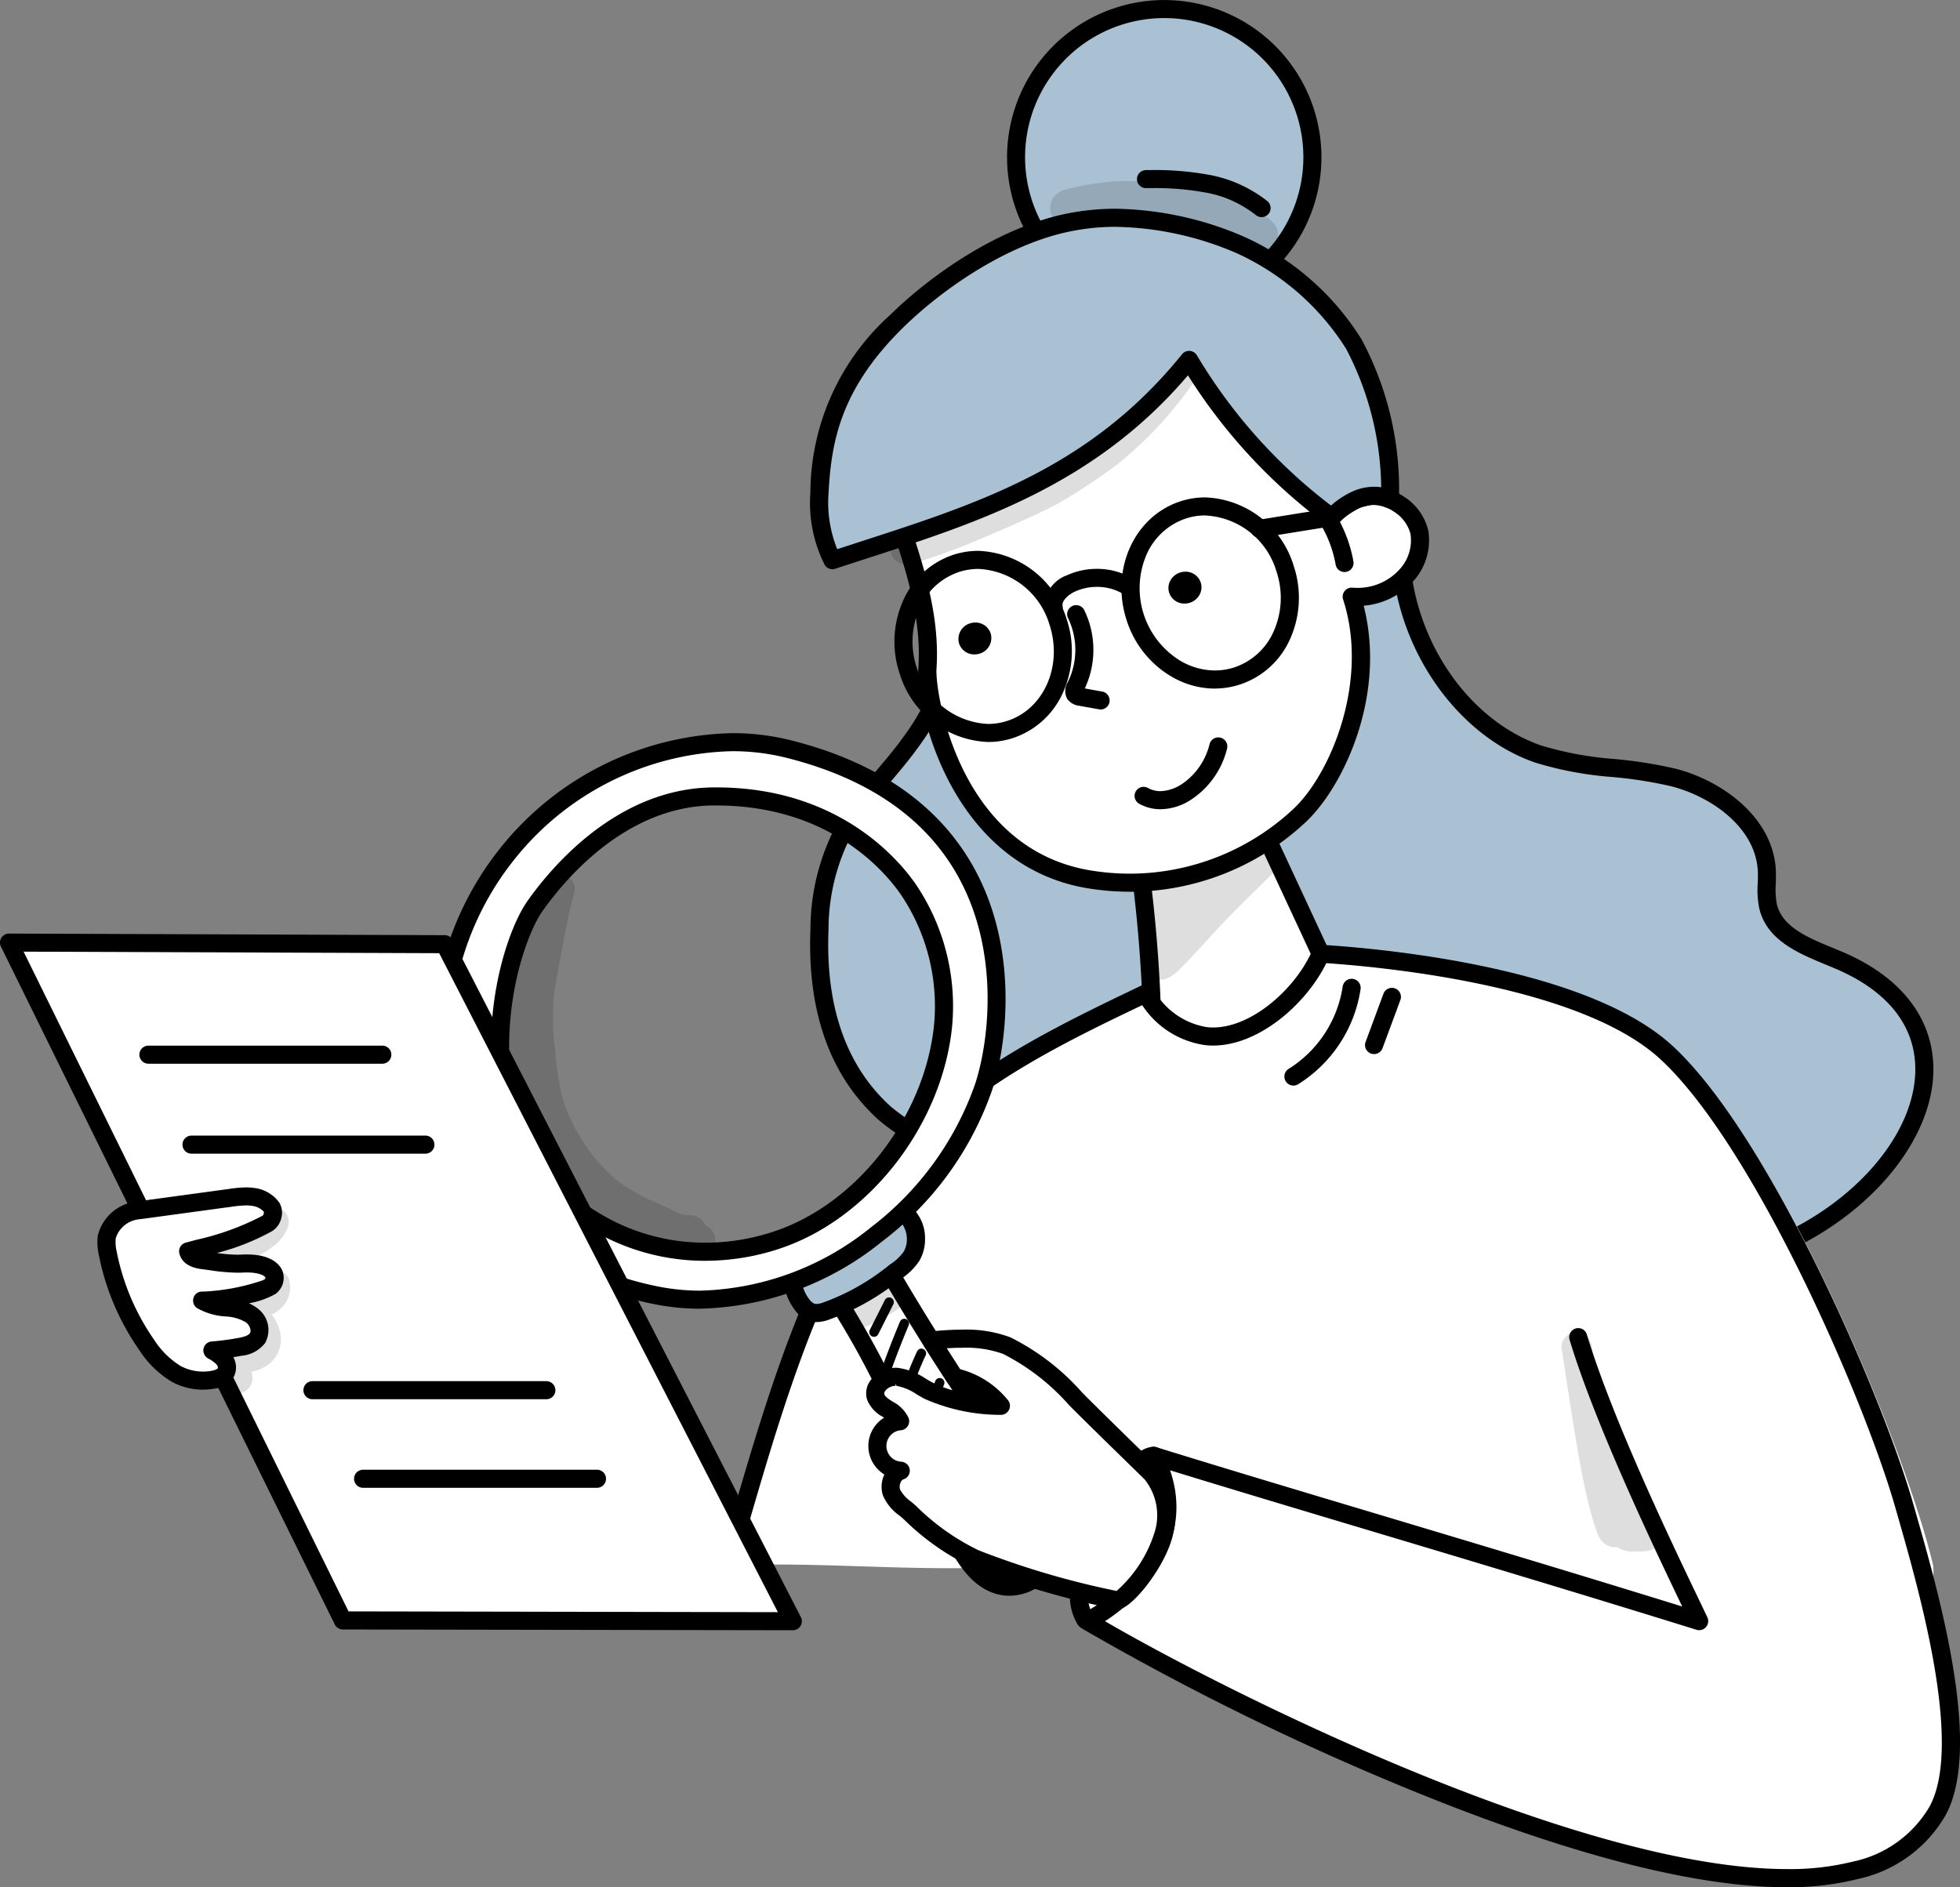 <svg xmlns="http://www.w3.org/2000/svg" xmlns:xlink="http://www.w3.org/1999/xlink" id="Group_8" data-name="Group 8" width="153.209" height="147.526" viewBox="0 0 153.209 147.526"><rect x="0" y="0" width="153.209" height="147.526" fill="#808080" stroke="none"/><defs><clipPath id="clip-path"><rect id="Rectangle_53" data-name="Rectangle 53" width="153.209" height="147.526" fill="none"></rect></clipPath><clipPath id="clip-path-3"><rect id="Rectangle_44" data-name="Rectangle 44" width="17.807" height="5.748" fill="none"></rect></clipPath><clipPath id="clip-path-4"><rect id="Rectangle_45" data-name="Rectangle 45" width="24.271" height="16.357" fill="none"></rect></clipPath><clipPath id="clip-path-5"><rect id="Rectangle_46" data-name="Rectangle 46" width="11.316" height="10.422" fill="none"></rect></clipPath><clipPath id="clip-path-6"><rect id="Rectangle_47" data-name="Rectangle 47" width="16.82" height="29.752" fill="none"></rect></clipPath><clipPath id="clip-path-7"><rect id="Rectangle_48" data-name="Rectangle 48" width="4.861" height="3.767" fill="none"></rect></clipPath><clipPath id="clip-path-8"><rect id="Rectangle_49" data-name="Rectangle 49" width="7.935" height="17.148" fill="none"></rect></clipPath><clipPath id="clip-path-9"><rect id="Rectangle_50" data-name="Rectangle 50" width="5.701" height="9.638" fill="none"></rect></clipPath><clipPath id="clip-path-10"><rect id="Rectangle_51" data-name="Rectangle 51" width="7.323" height="4.722" fill="none"></rect></clipPath></defs><g id="Group_57" data-name="Group 57" clip-path="url(#clip-path)"><g id="Group_56" data-name="Group 56"><g id="Group_55" data-name="Group 55" clip-path="url(#clip-path)"><path id="Path_248" data-name="Path 248" d="M128.417,99.775a34.331,34.331,0,0,1-4.924-.429c-5.364-.775-10.784-3.8-15.26-8.507A52.2,52.2,0,0,1,98.615,75.55C95.075,67.461,93.906,61,94.94,55.227c1.125-6.284,6.029-12.645,13.225-12.645q.4,0,.81.027l.183.012.005.184c.186,7.051,4.656,13.66,10.63,15.715a26.836,26.836,0,0,0,5.815,1.079,34.227,34.227,0,0,1,4.722.744c3.447.878,7.252,3.584,7.462,7.446.019.348.007.7,0,1.047a6.39,6.39,0,0,0,.1,1.739c.493,2.031,2.609,2.907,4.655,3.752.334.138.664.274.98.415,4.368,1.92,6.7,5.084,6.578,8.908-.183,5.58-5.613,11.555-12.907,14.206-3.5,1.272-5.819,1.918-8.775,1.918" transform="translate(0.518 0.233)" fill="#e2c8c8"></path><path id="Path_249" data-name="Path 249" d="M108.96,42.809c.18,6.833,4.5,13.747,10.766,15.9,3.41,1.172,7.074.941,10.553,1.828s7.108,3.541,7.31,7.262a15.342,15.342,0,0,0,.1,2.822c.6,2.478,3.491,3.31,5.75,4.3,11.963,5.262,5.832,18.325-6.318,22.742-5.433,1.975-7.814,2.316-13.6,1.479-5.714-.826-11.02-4.108-15.144-8.447A52.314,52.314,0,0,1,98.8,75.468c-2.792-6.38-4.872-13.444-3.661-20.206s6.582-12.938,13.823-12.453" transform="translate(0.52 0.235)" fill="#aac1d3"></path><path id="Path_250" data-name="Path 250" d="M128.435,100.281a35.182,35.182,0,0,1-5.012-.432c-5.475-.791-11-3.867-15.555-8.659a52.7,52.7,0,0,1-9.713-15.434c-3.583-8.185-4.761-14.734-3.709-20.613,1.162-6.491,6.247-13.061,13.719-13.061.279,0,.562.008.848.028a.7.7,0,0,1,.658.686c.182,6.848,4.51,13.262,10.29,15.25a26.319,26.319,0,0,0,5.7,1.054,34.833,34.833,0,0,1,4.794.758c3.62.921,7.617,3.79,7.841,7.908.018.362.008.723,0,1.071a6.077,6.077,0,0,0,.083,1.623c.433,1.783,2.427,2.606,4.356,3.4.392.162.7.29.992.418,4.569,2.01,7.012,5.345,6.88,9.388-.19,5.778-5.758,11.945-13.24,14.665-3.55,1.291-5.907,1.947-8.931,1.947M108.171,43.493c-6.7,0-11.275,5.986-12.335,11.9-1,5.589.148,11.88,3.614,19.8a51.314,51.314,0,0,0,9.441,15.028c4.34,4.565,9.572,7.489,14.733,8.234a33.6,33.6,0,0,0,4.823.421c2.811,0,4.96-.6,8.436-1.863,6.961-2.532,12.139-8.16,12.311-13.385.114-3.478-1.973-6.26-6.035-8.049-.3-.131-.612-.26-.927-.39-2.189-.906-4.625-1.913-5.226-4.393a7.224,7.224,0,0,1-.123-1.983c.011-.349.021-.66.005-.967-.186-3.407-3.644-5.818-6.781-6.616a33.261,33.261,0,0,0-4.594-.721,27.51,27.51,0,0,1-6.013-1.123c-6.072-2.088-10.764-8.75-11.212-15.888Z" transform="translate(0.516 0.231)"></path><path id="Path_251" data-name="Path 251" d="M128.434,100.079a34.914,34.914,0,0,1-4.983-.43c-5.431-.785-10.914-3.839-15.438-8.6a52.468,52.468,0,0,1-9.674-15.376c-3.566-8.148-4.741-14.661-3.7-20.5,1.186-6.625,6.619-13.387,14.354-12.868a.505.505,0,0,1,.472.491c.183,6.93,4.567,13.422,10.425,15.436a26.616,26.616,0,0,0,5.75,1.064,34.455,34.455,0,0,1,4.763.751c3.55.9,7.472,3.708,7.689,7.724.02.364.008.725,0,1.074a6.185,6.185,0,0,0,.089,1.657c.456,1.881,2.5,2.726,4.474,3.543.337.14.669.277.988.417,4.489,1.975,6.89,5.241,6.759,9.2-.187,5.7-5.7,11.789-13.107,14.482-3.6,1.31-5.9,1.935-8.862,1.935M108.17,43.291c-6.743,0-11.463,6.092-12.532,12.064-1.008,5.631.145,11.958,3.627,19.915a51.515,51.515,0,0,0,9.481,15.085c4.369,4.6,9.643,7.542,14.85,8.3,5.861.847,8.114.451,13.356-1.454,7.036-2.558,12.27-8.263,12.444-13.566.118-3.567-2.011-6.416-6.156-8.239-.314-.138-.639-.272-.968-.409-2.106-.871-4.492-1.858-5.071-4.238a7.024,7.024,0,0,1-.117-1.929c.011-.342.021-.666,0-.985-.19-3.507-3.725-5.984-6.93-6.8a33.745,33.745,0,0,0-4.623-.727,27.344,27.344,0,0,1-5.97-1.112c-6.108-2.1-10.712-8.737-11.087-15.9-.1,0-.206,0-.308,0" transform="translate(0.517 0.232)"></path><path id="Path_252" data-name="Path 252" d="M80.132,90.991a17.414,17.414,0,0,1-11.466-4.06c-3.68-3.334-5.415-8.222-5.157-14.524a17,17,0,0,1,2.213-8.371,29.638,29.638,0,0,1,2.829-3.717c.722-.852,1.468-1.732,2.108-2.627a17.754,17.754,0,0,0,3.493-12.111,1.742,1.742,0,0,1,.519-1.3,3.048,3.048,0,0,1,2.143-.866,2.181,2.181,0,0,1,1.7.713c5.986,7.02,10.418,12.85,14.012,20.208C94.513,68.4,96.415,72.763,96,77.508a14.954,14.954,0,0,1-9.111,12.141,17.045,17.045,0,0,1-6.759,1.342Z" transform="translate(0.348 0.238)" fill="#e2c8c8"></path><path id="Path_253" data-name="Path 253" d="M78.363,44.26c-1.154-1.353-4.084-.4-4.01,1.31a17.961,17.961,0,0,1-3.53,12.237c-1.539,2.152-3.595,4.114-4.93,6.332a16.976,16.976,0,0,0-2.184,8.274c-.213,5.246.96,10.623,5.092,14.367s11.773,5.357,18.01,2.683A14.763,14.763,0,0,0,95.8,77.489c.4-4.616-1.442-8.941-3.454-13.062-3.786-7.75-8.565-13.809-13.985-20.166" transform="translate(0.349 0.239)" fill="#aac1d3"></path><path id="Path_254" data-name="Path 254" d="M80.119,91.485A17.905,17.905,0,0,1,68.33,87.309c-3.795-3.441-5.585-8.46-5.323-14.92a17.488,17.488,0,0,1,2.284-8.609,29.939,29.939,0,0,1,2.866-3.77c.742-.877,1.474-1.739,2.094-2.609a17.292,17.292,0,0,0,3.4-11.794,2.573,2.573,0,0,1,1.823-2.431,3.726,3.726,0,0,1,1.348-.257,2.669,2.669,0,0,1,2.081.889c6.013,7.052,10.465,12.91,14.082,20.315,2.015,4.126,3.947,8.561,3.523,13.433a15.467,15.467,0,0,1-9.415,12.561,17.843,17.843,0,0,1-6.974,1.368m-3.3-47.153a2.319,2.319,0,0,0-.83.159c-.464.182-.951.554-.929,1.054A18.591,18.591,0,0,1,71.4,58.221c-.661.925-1.417,1.818-2.148,2.681A28.955,28.955,0,0,0,66.5,64.508a16.15,16.15,0,0,0-2.082,7.938c-.245,6.022,1.391,10.67,4.86,13.815A16.749,16.749,0,0,0,80.161,90.1h0a16.077,16.077,0,0,0,6.375-1.277A14.042,14.042,0,0,0,95.1,77.432c.391-4.514-1.458-8.744-3.385-12.69-3.555-7.276-7.949-13.054-13.888-20.018a1.294,1.294,0,0,0-1.007-.392" transform="translate(0.345 0.235)"></path><path id="Path_255" data-name="Path 255" d="M80.119,91.282a17.612,17.612,0,0,1-11.655-4.123c-3.748-3.4-5.517-8.365-5.258-14.762a17.3,17.3,0,0,1,2.256-8.513,29.7,29.7,0,0,1,2.858-3.755c.718-.848,1.46-1.723,2.094-2.61A17.485,17.485,0,0,0,73.852,45.6a2.377,2.377,0,0,1,1.7-2.234,2.85,2.85,0,0,1,3.2.574h0c6,7.037,10.446,12.883,14.055,20.272,2,4.1,3.922,8.505,3.5,13.328A15.262,15.262,0,0,1,87.013,89.93a17.571,17.571,0,0,1-6.894,1.351m-3.3-47.153a2.527,2.527,0,0,0-.9.173c-.528.207-1.083.646-1.056,1.25A18.41,18.41,0,0,1,71.237,58.1c-.659.92-1.415,1.813-2.146,2.676A29.133,29.133,0,0,0,66.328,64.4a16.346,16.346,0,0,0-2.112,8.033c-.247,6.085,1.411,10.787,4.927,13.974C72.8,89.728,80.172,91.764,86.616,89A14.247,14.247,0,0,0,95.3,77.448c.4-4.565-1.465-8.824-3.406-12.8-3.562-7.293-7.965-13.082-13.915-20.06a1.483,1.483,0,0,0-1.16-.463" transform="translate(0.346 0.236)"></path><path id="Path_256" data-name="Path 256" d="M94.462,82.14a11.374,11.374,0,0,1-4.944-1.1l-.115-.054v-.127a113.755,113.755,0,0,0-1.258-15.368l-.019-.138.122-.065a22.105,22.105,0,0,1,6.3-2.259,7.063,7.063,0,0,1,1.353-.152,2.712,2.712,0,0,1,1.663.47,3.73,3.73,0,0,1,1.068,1.53l5.157,11.084a1.725,1.725,0,0,1-.4,2.311,12.11,12.11,0,0,1-8.923,3.866" transform="translate(0.483 0.345)" fill="#fff"></path><path id="Path_257" data-name="Path 257" d="M89.6,80.859a114.408,114.408,0,0,0-1.26-15.393,21.946,21.946,0,0,1,6.24-2.239,3.689,3.689,0,0,1,2.859.282,3.557,3.557,0,0,1,1,1.454L103.6,76.047a1.537,1.537,0,0,1-.369,2.091A11.89,11.89,0,0,1,89.6,80.859" transform="translate(0.484 0.346)" fill="#fff"></path><path id="Path_258" data-name="Path 258" d="M94.5,82.658A12.126,12.126,0,0,1,89.3,81.5a.713.713,0,0,1-.4-.638,113.72,113.72,0,0,0-1.254-15.3.71.71,0,0,1,.364-.714,22.527,22.527,0,0,1,6.441-2.311,7.663,7.663,0,0,1,1.45-.163,3.2,3.2,0,0,1,1.962.568,4.178,4.178,0,0,1,1.226,1.721l5.158,11.088a2.207,2.207,0,0,1-.485,2.861,12.417,12.417,0,0,1-9.26,4.044m-4.19-2.251a10.7,10.7,0,0,0,4.132.815h0a11.213,11.213,0,0,0,8.268-3.552,1.492,1.492,0,0,0,.445-.744,1.525,1.525,0,0,0-.192-.576L97.809,65.263a3.067,3.067,0,0,0-.78-1.181,1.863,1.863,0,0,0-1.127-.294,6.443,6.443,0,0,0-1.179.136,21.157,21.157,0,0,0-5.611,1.942,114.088,114.088,0,0,1,1.2,14.541" transform="translate(0.48 0.342)"></path><path id="Path_259" data-name="Path 259" d="M94.5,82.456a11.866,11.866,0,0,1-5.113-1.139.5.5,0,0,1-.288-.456,113.262,113.262,0,0,0-1.256-15.326.508.508,0,0,1,.26-.511,22.35,22.35,0,0,1,6.385-2.289,4.131,4.131,0,0,1,3.254.369,4.025,4.025,0,0,1,1.163,1.648l5.158,11.084a2.019,2.019,0,0,1-.452,2.642A12.291,12.291,0,0,1,94.5,82.456m-4.39-1.919A11.466,11.466,0,0,0,102.862,77.8a1.623,1.623,0,0,0,.5-.874,1.649,1.649,0,0,0-.211-.668L97.991,65.178a3.218,3.218,0,0,0-.845-1.261,3.3,3.3,0,0,0-2.463-.191,21.3,21.3,0,0,0-5.791,2.024,114.361,114.361,0,0,1,1.219,14.787" transform="translate(0.482 0.343)"></path><path id="Path_260" data-name="Path 260" d="M139.408,126.421c-8.457,0-20.185-1.554-30.531-2.926-7.848-1.041-14.626-1.94-18.344-1.942-2.643,0-5.616.17-8.49.334-1.469.083-2.9.166-4.237.222-1.222.051-2.482.075-3.853.075-2.321,0-4.63-.072-6.865-.144s-4.537-.144-6.851-.144c-1.369,0-2.627.024-3.846.076l-.278.011.268-.962c3.048-10.963,6.5-23.39,13.807-31.186,5.276-5.631,12.091-9.093,18.68-12.44l.173-.087.095.169a6.6,6.6,0,0,0,4.79,3.567,4.474,4.474,0,0,0,.519.028c3.42,0,7.177-3.62,8.541-7l.055-.135.145.009c4.89.323,21.372,1.894,28.186,8.571,7.88,7.718,17.137,30.031,19.351,39.124a2.622,2.622,0,0,1-.443,2.349c-1.285,1.636-4.839,2.43-10.867,2.43Z" transform="translate(0.308 0.405)" fill="#fff"></path><path id="Path_261" data-name="Path 261" d="M150.523,121.688c-2.195-9.017-11.509-31.4-19.3-39.028-5.875-5.755-19.535-7.95-28.058-8.513-1.438,3.562-5.556,7.51-9.269,7.1a6.807,6.807,0,0,1-4.943-3.669c-6.644,3.374-13.43,6.853-18.625,12.4-7.428,7.924-10.853,20.652-13.955,31.8,7.371-.31,14.045.445,21.417.136,3.948-.166,8.786-.559,12.735-.556,12.824.007,62.521,10.721,59.993.337" transform="translate(0.309 0.407)" fill="#fff"></path><path id="Path_262" data-name="Path 262" d="M87.9,69.053a19.853,19.853,0,0,1-3.066-.239C74.4,67.177,71.7,55.158,71.914,52.075c.279-4.059-1.058-8.03-2.351-11.87-.18-.535-.36-1.067-.533-1.6a5.008,5.008,0,0,1,.469-3.917c1.762-3.45,6.555-6.542,10.171-7.7a21.132,21.132,0,0,1,5.614-.836q.763-.029,1.53-.028c5.948,0,10.867,1.343,14.225,3.887l.063.048.014.077a41.532,41.532,0,0,0,2.878,9.581,3.463,3.463,0,0,1,2.37-1.229,2.872,2.872,0,0,1,.655-.075,4.1,4.1,0,0,1,3.756,3,4.187,4.187,0,0,1-.99,3.445,5.258,5.258,0,0,1-4.044,1.847l-.178,0c2.027,6.729-1.25,14.381-4.347,17.158a19.706,19.706,0,0,1-13.311,5.181Z" transform="translate(0.377 0.143)" fill="#fff"></path><path id="Path_263" data-name="Path 263" d="M69.22,38.546c1.431,4.358,3.214,8.876,2.893,13.543-.175,2.545,2.2,14.87,12.756,16.524a19.53,19.53,0,0,0,16.212-4.893c3.226-2.891,6.359-10.58,4.2-17.224,3.169.27,5.766-2.321,5.293-5.036a3.791,3.791,0,0,0-4.166-2.768,3.4,3.4,0,0,0-2.479,1.4,42.024,42.024,0,0,1-3.015-9.912c-4.132-3.128-9.981-4.025-15.626-3.818a20.669,20.669,0,0,0-5.56.827C74.583,28.832,67.75,34.07,69.22,38.546" transform="translate(0.378 0.144)" fill="#fff"></path><path id="Path_264" data-name="Path 264" d="M87.964,69.567a20.572,20.572,0,0,1-3.2-.252c-10.788-1.69-13.571-14.091-13.352-17.27.272-3.96-1.049-7.882-2.326-11.675l-.535-1.6a5.49,5.49,0,0,1,.5-4.3c1.823-3.573,6.753-6.764,10.466-7.95a21.635,21.635,0,0,1,5.749-.86c.487-.018.994-.027,1.517-.027,4.24,0,10.209.691,14.562,3.989a.7.7,0,0,1,.268.444,40.538,40.538,0,0,0,2.56,8.787,4.364,4.364,0,0,1,2.074-.843,3.333,3.333,0,0,1,.761-.087,4.27,4.27,0,0,1,2.334.744,4.327,4.327,0,0,1,1.931,2.679,4.753,4.753,0,0,1-1.254,4.028,5.829,5.829,0,0,1-3.8,1.834c1.824,7.135-1.683,14.368-4.668,17.045a20.141,20.141,0,0,1-13.593,5.317M86.8,27.042c-.51,0-1,.01-1.477.027a20.309,20.309,0,0,0-5.372.792c-3.441,1.1-7.989,4.016-9.639,7.247a4.134,4.134,0,0,0-.414,3.222c.163.495.53,1.588.53,1.588,1.321,3.925,2.688,7.984,2.4,12.224-.118,1.71,1.661,14.134,12.161,15.778a19.091,19.091,0,0,0,2.977.235h0A18.743,18.743,0,0,0,100.613,63.2c2.961-2.652,6.09-10.047,4-16.48a.7.7,0,0,1,.118-.657.708.708,0,0,1,.558-.267c.186.013.316.018.445.018a4.4,4.4,0,0,0,3.244-1.394,3.351,3.351,0,0,0,.9-2.832,2.935,2.935,0,0,0-1.314-1.743,2.9,2.9,0,0,0-1.551-.511,1.955,1.955,0,0,0-.439.049c-1.339.321-1.339.321-2.119,1.184a.7.7,0,0,1-.524.233l-.114-.009a.7.7,0,0,1-.534-.415,42.625,42.625,0,0,1-3.015-9.793c-4.028-2.924-9.546-3.539-13.475-3.539" transform="translate(0.375 0.141)"></path><path id="Path_265" data-name="Path 265" d="M87.963,69.364a20.411,20.411,0,0,1-3.169-.249C74.142,67.445,71.4,55.2,71.612,52.056c.275-4-1.053-7.942-2.336-11.754-.18-.535-.359-1.067-.533-1.6h0a5.287,5.287,0,0,1,.487-4.149c1.8-3.523,6.673-6.674,10.348-7.85a21.389,21.389,0,0,1,5.7-.85c4.686-.172,11.259.368,15.95,3.92a.505.505,0,0,1,.192.317,40.95,40.95,0,0,0,2.682,9.095,4.355,4.355,0,0,1,5.135-.359,4.12,4.12,0,0,1,1.843,2.546,4.553,4.553,0,0,1-1.2,3.858,5.62,5.62,0,0,1-3.905,1.784c1.86,6.827-1.368,14.234-4.547,17.081a20,20,0,0,1-13.457,5.266M69.7,38.39c.173.527.352,1.057.531,1.589,1.315,3.906,2.675,7.945,2.386,12.146C72.5,53.859,74.3,66.447,84.95,68.118a18.922,18.922,0,0,0,15.8-4.771c3-2.689,6.172-10.181,4.058-16.693a.505.505,0,0,1,.524-.659,4.63,4.63,0,0,0,3.8-1.444,3.551,3.551,0,0,0,.953-3,3.139,3.139,0,0,0-1.4-1.874,2.817,2.817,0,0,0-2.148-.49,2.94,2.94,0,0,0-2.221,1.245.5.5,0,0,1-.838-.136,42.474,42.474,0,0,1-3.015-9.83C96.012,27.2,89.78,26.7,85.311,26.867a20.459,20.459,0,0,0-5.425.8c-3.48,1.113-8.083,4.067-9.757,7.347A4.325,4.325,0,0,0,69.7,38.39Z" transform="translate(0.376 0.142)"></path><path id="Path_266" data-name="Path 266" d="M90.58,24.075a11.79,11.79,0,1,1,5.438-1.336,11.756,11.756,0,0,1-5.438,1.336" transform="translate(0.432 0.003)" fill="#e2c8c8"></path><path id="Path_267" data-name="Path 267" d="M100.843,6.931a11.584,11.584,0,1,0-4.919,15.627,11.584,11.584,0,0,0,4.919-15.627" transform="translate(0.433 0.004)" fill="#aac1d3"></path><path id="Path_268" data-name="Path 268" d="M90.594,24.578a12.287,12.287,0,1,1,5.661-1.39,12.267,12.267,0,0,1-5.661,1.39M90.556,1.413a10.877,10.877,0,1,0,9.665,5.849,10.87,10.87,0,0,0-9.665-5.849" transform="translate(0.429 0)"></path><path id="Path_269" data-name="Path 269" d="M90.593,24.376a12.087,12.087,0,1,1,5.567-1.367,12.1,12.1,0,0,1-5.567,1.367M90.554,1.211A11.078,11.078,0,1,0,100.4,7.168a11.015,11.015,0,0,0-9.844-5.957" transform="translate(0.43 0.001)"></path><path id="Path_270" data-name="Path 270" d="M64.543,43.793a10.277,10.277,0,0,1-1.038-5.343c.225-4.058.881-8.446,6.073-13.551,3.064-3.011,8.176-6.629,13.338-7.749a18.746,18.746,0,0,1,3.966-.417,25.716,25.716,0,0,1,9.726,2.1,20.425,20.425,0,0,1,9.04,7.857A24.634,24.634,0,0,1,108.5,38.954l-.017.294-.267-.124a2.688,2.688,0,0,0-1.15-.263,3.41,3.41,0,0,0-1.154.219,6.781,6.781,0,0,0-2.042,1.408l-.123.114-.134-.1A42.418,42.418,0,0,1,92.572,28.389C85.307,37.242,76.162,40.2,67.315,43.066c-.845.273-1.688.546-2.532.824l-.162.053Z" transform="translate(0.348 0.092)" fill="#e2c8c8"></path><path id="Path_271" data-name="Path 271" d="M103.733,40.339A42.088,42.088,0,0,1,92.6,28.037c-7.932,9.818-17.986,12.4-27.876,15.661a10.078,10.078,0,0,1-1.016-5.24c.249-4.478,1.109-8.6,6.014-13.418,3.437-3.378,8.533-6.673,13.239-7.7A22.98,22.98,0,0,1,96.531,19.02a20.361,20.361,0,0,1,8.945,7.777A24.292,24.292,0,0,1,108.3,38.941a3.037,3.037,0,0,0-2.457-.052,7.042,7.042,0,0,0-2.109,1.45" transform="translate(0.349 0.093)" fill="#aac1d3"></path><path id="Path_272" data-name="Path 272" d="M64.724,44.408a.7.7,0,0,1-.625-.379A10.786,10.786,0,0,1,63,38.423,18.786,18.786,0,0,1,69.226,24.54c3.114-3.061,8.318-6.738,13.586-7.883a19.2,19.2,0,0,1,4.071-.428A26.2,26.2,0,0,1,96.8,18.372a20.956,20.956,0,0,1,9.279,8.058,24.824,24.824,0,0,1,2.928,12.555.71.71,0,0,1-.7.667.7.7,0,0,1-.3-.066,2.168,2.168,0,0,0-.933-.219,2.915,2.915,0,0,0-.989.192,6.3,6.3,0,0,0-1.869,1.3.707.707,0,0,1-.9.047,43.109,43.109,0,0,1-10.8-11.653C85.229,37.8,76.2,40.722,67.473,43.548c0,0-1.828.592-2.529.823a.7.7,0,0,1-.221.036M86.884,17.642a17.766,17.766,0,0,0-3.773.4c-4.976,1.081-9.924,4.588-12.894,7.509-4.962,4.88-5.588,9.074-5.8,12.953a9.745,9.745,0,0,0,.682,4.337l1.94-.63c9.205-2.98,17.895-5.793,25.017-14.611a.711.711,0,0,1,.549-.26.722.722,0,0,1,.608.347A41.388,41.388,0,0,0,103.7,39.432a6.526,6.526,0,0,1,1.907-1.2,4.306,4.306,0,0,1,1.456-.272,3.557,3.557,0,0,1,.557.044,23.849,23.849,0,0,0-2.743-10.827,19.766,19.766,0,0,0-8.614-7.5,24.833,24.833,0,0,0-9.38-2.034" transform="translate(0.345 0.089)"></path><path id="Path_273" data-name="Path 273" d="M64.722,44.205a.5.5,0,0,1-.447-.271,10.594,10.594,0,0,1-1.072-5.5,18.61,18.61,0,0,1,6.164-13.749c3.094-3.041,8.26-6.695,13.487-7.83,4.224-.918,8.891-.345,13.872,1.7a20.757,20.757,0,0,1,9.184,7.98,24.6,24.6,0,0,1,2.9,12.437.506.506,0,0,1-.716.43,2.513,2.513,0,0,0-2.076-.035,6.48,6.48,0,0,0-1.937,1.345.506.506,0,0,1-.645.034,42.83,42.83,0,0,1-10.9-11.834c-7.276,8.667-16.348,11.6-25.128,14.444q-1.264.409-2.526.822a.509.509,0,0,1-.158.026M86.883,17.44a17.939,17.939,0,0,0-3.816.4c-5.015,1.09-10,4.621-12.992,7.562-5.012,4.928-5.645,9.167-5.864,13.085a9.821,9.821,0,0,0,.771,4.594q1.056-.345,2.113-.687c9.23-2.987,17.949-5.809,25.111-14.674a.51.51,0,0,1,.431-.186.5.5,0,0,1,.4.248,41.585,41.585,0,0,0,10.672,11.9,6.843,6.843,0,0,1,1.969-1.272,3.707,3.707,0,0,1,2.145-.173,23.9,23.9,0,0,0-2.771-11.177,19.99,19.99,0,0,0-8.708-7.576,24.951,24.951,0,0,0-9.458-2.05" transform="translate(0.346 0.09)"></path><path id="Path_274" data-name="Path 274" d="M90.237,62.944a3.386,3.386,0,0,1-1.67-.426.706.706,0,0,1,.346-1.323.7.7,0,0,1,.342.089,1.965,1.965,0,0,0,.969.248,3.212,3.212,0,0,0,1.662-.543,5.282,5.282,0,0,0,2.179-3.129.7.7,0,0,1,.683-.53.794.794,0,0,1,.176.021.708.708,0,0,1,.508.862,6.68,6.68,0,0,1-2.77,3.956,4.438,4.438,0,0,1-2.424.775" transform="translate(0.484 0.314)"></path><path id="Path_275" data-name="Path 275" d="M90.236,62.741a3.2,3.2,0,0,1-1.573-.4.505.505,0,0,1,.493-.882,2.85,2.85,0,0,0,2.839-.3,5.481,5.481,0,0,0,2.262-3.247.505.505,0,1,1,.978.252A6.493,6.493,0,0,1,92.55,62a4.242,4.242,0,0,1-2.314.741" transform="translate(0.485 0.315)"></path><path id="Path_276" data-name="Path 276" d="M92.095,46.938a1.243,1.243,0,0,1-1.2-.846,1.2,1.2,0,0,1,.076-.925,1.315,1.315,0,0,1,.773-.654,1.347,1.347,0,0,1,.417-.067,1.244,1.244,0,0,1,1.2.846,1.213,1.213,0,0,1-.076.926,1.321,1.321,0,0,1-.774.655,1.339,1.339,0,0,1-.416.065" transform="translate(0.498 0.244)"></path><path id="Path_277" data-name="Path 277" d="M93.17,45.353a1.1,1.1,0,1,0-.721,1.326,1.067,1.067,0,0,0,.721-1.326" transform="translate(0.499 0.245)"></path><path id="Path_278" data-name="Path 278" d="M75.764,50.892a1.246,1.246,0,0,1-1.2-.846,1.274,1.274,0,0,1,.849-1.58,1.351,1.351,0,0,1,.417-.066,1.246,1.246,0,0,1,1.2.846,1.273,1.273,0,0,1-.851,1.581,1.339,1.339,0,0,1-.416.065" transform="translate(0.408 0.265)"></path><path id="Path_279" data-name="Path 279" d="M76.838,49.307a1.1,1.1,0,1,0-.721,1.326,1.067,1.067,0,0,0,.721-1.326" transform="translate(0.41 0.266)"></path><path id="Path_280" data-name="Path 280" d="M85.471,55.194l-1.56-.28a1.336,1.336,0,0,1-.952-.554,1.318,1.318,0,0,1,.058-1.3,5.7,5.7,0,0,0,.019-4.994.707.707,0,0,1,.32-.945.711.711,0,0,1,.314-.073.7.7,0,0,1,.633.393,7.113,7.113,0,0,1,.04,6.117l1.373.247a.707.707,0,0,1-.124,1.4Z" transform="translate(0.454 0.258)"></path><path id="Path_281" data-name="Path 281" d="M85.593,55a.549.549,0,0,1-.089-.008l-1.557-.28a.969.969,0,0,1-.749-1.572,5.9,5.9,0,0,0,.02-5.17.505.505,0,0,1,.906-.447,6.918,6.918,0,0,1-.018,6.062c-.012.022-.035.07-.055.118.021.005.045.01.075.015l1.556.28a.505.505,0,0,1-.088,1" transform="translate(0.455 0.259)"></path><path id="Path_282" data-name="Path 282" d="M94.48,53.616a6.769,6.769,0,0,1-3.369-.928,7.869,7.869,0,0,1-3.526-4.426c-1.282-3.95.6-8.114,4.206-9.284a6.3,6.3,0,0,1,1.946-.308,7.521,7.521,0,0,1,6.91,5.351,7.871,7.871,0,0,1-.253,5.654A6.527,6.527,0,0,1,96.44,53.3a6.361,6.361,0,0,1-1.961.312m-.741-13.533a4.89,4.89,0,0,0-1.513.239,5.138,5.138,0,0,0-3.107,2.886,6.651,6.651,0,0,0,2.7,8.257,5.372,5.372,0,0,0,2.669.738A4.893,4.893,0,0,0,96,51.961,5.136,5.136,0,0,0,99.1,49.1a6.46,6.46,0,0,0,.2-4.64,6.1,6.1,0,0,0-5.563-4.375" transform="translate(0.478 0.212)"></path><path id="Path_283" data-name="Path 283" d="M94.479,53.413a6.534,6.534,0,0,1-3.27-.9A7.668,7.668,0,0,1,87.774,48.2c-1.248-3.844.581-7.894,4.076-9.029s7.354,1.07,8.6,4.914a7.676,7.676,0,0,1-.245,5.509,6.332,6.332,0,0,1-3.832,3.52,6.106,6.106,0,0,1-1.9.3m-.741-13.533a5.086,5.086,0,0,0-1.576.249c-2.965.962-4.5,4.442-3.427,7.756a6.664,6.664,0,0,0,2.977,3.751,5.24,5.24,0,0,0,7.572-2.458,6.66,6.66,0,0,0,.207-4.785,6.273,6.273,0,0,0-5.754-4.514" transform="translate(0.479 0.213)"></path><path id="Path_284" data-name="Path 284" d="M76.852,57.767a7.522,7.522,0,0,1-6.91-5.351,7.873,7.873,0,0,1,.253-5.653,6.533,6.533,0,0,1,3.954-3.631,6.286,6.286,0,0,1,1.945-.307A7.523,7.523,0,0,1,83,48.176a7.869,7.869,0,0,1-.267,5.676A6.528,6.528,0,0,1,78.8,57.459a6.266,6.266,0,0,1-1.947.309M76.1,44.238a4.9,4.9,0,0,0-1.514.239,5.135,5.135,0,0,0-3.1,2.863,6.455,6.455,0,0,0-.2,4.64,6.1,6.1,0,0,0,5.562,4.376,4.867,4.867,0,0,0,1.514-.24c2.861-.928,4.339-4.294,3.3-7.5A6.094,6.094,0,0,0,76.1,44.238" transform="translate(0.381 0.235)"></path><path id="Path_285" data-name="Path 285" d="M76.852,57.565a7.284,7.284,0,0,1-6.72-5.212,7.676,7.676,0,0,1,.245-5.509,6.336,6.336,0,0,1,3.831-3.52c3.5-1.134,7.354,1.07,8.6,4.914s-.581,7.9-4.075,9.029a6.091,6.091,0,0,1-1.884.3M76.1,44.036a5.088,5.088,0,0,0-1.577.249,5.335,5.335,0,0,0-3.22,2.971,6.66,6.66,0,0,0-.207,4.785c1.076,3.314,4.363,5.228,7.33,4.265s4.5-4.443,3.428-7.757A6.274,6.274,0,0,0,76.1,44.036" transform="translate(0.382 0.236)"></path><path id="Path_286" data-name="Path 286" d="M81.917,47.947a.709.709,0,0,1-.691-.565,2.6,2.6,0,0,1,1.735-2.655,5.588,5.588,0,0,1,2.333-.5,5.361,5.361,0,0,1,2.721.713.706.706,0,1,1-.715,1.218,3.963,3.963,0,0,0-2-.522,4.147,4.147,0,0,0-1.739.376c-.514.24-1.023.725-.947,1.091a.709.709,0,0,1-.693.849" transform="translate(0.445 0.242)"></path><path id="Path_287" data-name="Path 287" d="M81.916,47.745a.506.506,0,0,1-.495-.4,2.4,2.4,0,0,1,1.624-2.432,5.388,5.388,0,0,1,4.868.2.505.505,0,0,1-.512.871,4.349,4.349,0,0,0-3.929-.155c-.588.273-1.16.827-1.06,1.313a.506.506,0,0,1-.393.6.591.591,0,0,1-.1.01" transform="translate(0.446 0.244)"></path><path id="Path_288" data-name="Path 288" d="M97.911,41.824a.706.706,0,0,1-.111-1.4l5.022-.808.1-.006a.706.706,0,0,1,.112,1.4l-5.021.808Z" transform="translate(0.533 0.217)"></path><path id="Path_289" data-name="Path 289" d="M97.91,41.622a.5.5,0,0,1-.079-1l5.006-.806a.505.505,0,0,1,.161,1l-5.007.806a.551.551,0,0,1-.08.006" transform="translate(0.534 0.218)"></path><path id="Path_290" data-name="Path 290" d="M98.129,16.9a.706.706,0,0,1-.448-.161,8.961,8.961,0,0,0-3.992-1.771,21.713,21.713,0,0,0-4.255-.334H89.1a.7.7,0,0,1-.71-.7.707.707,0,0,1,.7-.71h.279a23.516,23.516,0,0,1,4.6.36,10.372,10.372,0,0,1,4.611,2.066.706.706,0,0,1-.448,1.251" transform="translate(0.485 0.072)"></path><path id="Path_291" data-name="Path 291" d="M98.127,16.7a.5.5,0,0,1-.321-.115,9.171,9.171,0,0,0-4.079-1.813,23.039,23.039,0,0,0-4.634-.337.5.5,0,0,1-.508-.5.506.506,0,0,1,.5-.508,24.193,24.193,0,0,1,4.838.356A10.183,10.183,0,0,1,98.449,15.8a.505.505,0,0,1-.322.895" transform="translate(0.486 0.074)"></path><path id="Path_292" data-name="Path 292" d="M104.538,44.5a.7.7,0,0,1-.695-.583,9.348,9.348,0,0,0-1.407-3.514.707.707,0,0,1,1.177-.781,10.769,10.769,0,0,1,1.62,4.049.708.708,0,0,1-.572.818Z" transform="translate(0.561 0.216)"></path><path id="Path_293" data-name="Path 293" d="M104.536,44.3a.5.5,0,0,1-.5-.417,9.546,9.546,0,0,0-1.437-3.59.506.506,0,0,1,.843-.559,10.561,10.561,0,0,1,1.589,3.973.5.5,0,0,1-.409.585.526.526,0,0,1-.088.008" transform="translate(0.562 0.217)"></path><g id="Group_33" data-name="Group 33" transform="translate(82.101 14.15)" opacity="0.129"><g id="Group_32" data-name="Group 32"><g id="Group_31" data-name="Group 31" clip-path="url(#clip-path-3)"><path id="Path_294" data-name="Path 294" d="M97.93,19.821a1.462,1.462,0,0,1-.788-.235,20,20,0,0,0-9.41-2.533,17.409,17.409,0,0,0-2.369.215c-.567.062-1.077.144-1.567.247a2.569,2.569,0,0,1-.713.115,1.337,1.337,0,0,1-.765-.219,1.4,1.4,0,0,1-.658-1.076,1.441,1.441,0,0,1,.448-1.213A1.953,1.953,0,0,1,83,14.7l.19-.053a14.879,14.879,0,0,1,1.757-.342,17.6,17.6,0,0,1,2.895-.234,22.5,22.5,0,0,1,7.346,1.313c.648.235,1.277.524,1.885.8l.627.285c.118.061.229.115.343.169a2.563,2.563,0,0,1,1.126.811,1.387,1.387,0,0,1,.135,1.494,1.559,1.559,0,0,1-1.372.874" transform="translate(-81.653 -14.073)"></path><path id="Path_295" data-name="Path 295" d="M82.243,15.27a2.292,2.292,0,0,1,1-.43A15,15,0,0,1,84.97,14.5a20.765,20.765,0,0,1,10.149,1.071c.853.309,1.668.711,2.5,1.081A3.424,3.424,0,0,1,99,17.564a1.3,1.3,0,0,1-1.752,1.851,20.091,20.091,0,0,0-7.431-2.42,14.138,14.138,0,0,0-4.483.073c-.53.059-1.059.14-1.582.25a1.553,1.553,0,0,1-1.324-.075,1.263,1.263,0,0,1-.186-1.973" transform="translate(-81.652 -14.072)"></path></g></g></g><g id="Group_36" data-name="Group 36" transform="translate(69.617 27.763)" opacity="0.129"><g id="Group_35" data-name="Group 35"><g id="Group_34" data-name="Group 34" clip-path="url(#clip-path-4)"><path id="Path_296" data-name="Path 296" d="M70.394,43.969a.816.816,0,0,1-.31-.056,1.137,1.137,0,0,1-.838-1.269,1.182,1.182,0,0,1,.862-.977c.119-.047.782-.248.941-.286.275-.083.565-.167.856-.249.723-.208,1.469-.423,2.18-.694.51-.206,1.026-.405,1.543-.6a35.765,35.765,0,0,0,4.087-1.773,38.856,38.856,0,0,0,6.449-3.93A23.671,23.671,0,0,0,91.237,28.7c.081-.1.149-.2.218-.3a1.5,1.5,0,0,1,.963-.784.894.894,0,0,1,.137-.01.967.967,0,0,1,.856.566.927.927,0,0,1-.1.992A30.436,30.436,0,0,1,86.892,36.2a45.579,45.579,0,0,1-4.668,3.065c-1.149.609-2.348,1.141-3.508,1.655l-.529.234-.978.415a54.329,54.329,0,0,1-5.3,2.042c-.3.1-.613.181-.926.261l-.132.034a2.209,2.209,0,0,1-.451.064" transform="translate(-69.238 -27.612)"></path><path id="Path_297" data-name="Path 297" d="M69.445,42.669a.992.992,0,0,1,.716-.81c.123-.046.78-.246.933-.283,1.023-.308,2.062-.57,3.061-.951a56.647,56.647,0,0,0,5.656-2.387,38.8,38.8,0,0,0,6.47-3.946A23.75,23.75,0,0,0,91.4,28.822c.3-.366.53-.926,1.05-1a.772.772,0,0,1,.7,1.222,30.084,30.084,0,0,1-6.377,6.992,45.376,45.376,0,0,1-4.653,3.055c-1.306.692-2.667,1.278-4.017,1.879a66.165,66.165,0,0,1-6.261,2.447c-.345.116-.7.2-1.049.294a1.108,1.108,0,0,1-.636.017.957.957,0,0,1-.713-1.057" transform="translate(-69.237 -27.611)"></path></g></g></g><g id="Group_39" data-name="Group 39" transform="translate(88.756 66.165)" opacity="0.129"><g id="Group_38" data-name="Group 38"><g id="Group_37" data-name="Group 37" clip-path="url(#clip-path-5)"><path id="Path_298" data-name="Path 298" d="M90.245,76.226a1.143,1.143,0,0,1-.944-.514c-.039,0-.126-.076-.2-.163l-.04-.049-.046-.626c-.02-.332-.062-1.186-.062-1.186a13.328,13.328,0,0,0-.126-2.23L88.7,69.306l-.066-.062-.019-.147,0-.165c0-.056-.014-.08-.061-.094l-.284-.072.17-.238a.972.972,0,0,1,.856-.376,4.343,4.343,0,0,1,.646.067c.114.018.223.034.327.045a7.322,7.322,0,0,0,.806.048c.23,0,.5-.012.826-.044a26.235,26.235,0,0,0,4.529-1.233c.186-.168.371-.339.554-.511.574-.209,1.074-.4,1.6-.63l.209-.09.115.372A1.221,1.221,0,0,0,99,66.4a1.4,1.4,0,0,0,.089.129l.177.235c.085.111.171.222.251.336l.074.107-.066.112a1.154,1.154,0,0,1-.134.188c-.614.628-1.235,1.239-1.855,1.849-1.005.987-2.044,2.009-3.008,3.065-.773.854-1.558,1.7-2.349,2.534-.1.1-.2.2-.291.29a4.273,4.273,0,0,1-.841.717l-.107.06a1.5,1.5,0,0,1-.251.123l-.063-.127.047.134a1.2,1.2,0,0,1-.33.072Z" transform="translate(-88.272 -65.804)"></path><path id="Path_299" data-name="Path 299" d="M89.215,74.86c-.024-.394-.042-.789-.061-1.184a13.576,13.576,0,0,0-.128-2.25q-.065-1.066-.13-2.133a.282.282,0,0,0-.084-.191c0-.054,0-.109,0-.163a.272.272,0,0,0-.213-.3c.344-.479,1.084-.237,1.645-.18a7.4,7.4,0,0,0,1.672,0,24.648,24.648,0,0,0,4.642-1.282q.281-.255.558-.515c.526-.174,1.039-.373,1.544-.593.018.064.041.128.061.188a1.228,1.228,0,0,0,.094.233c.031.052.069.1.106.152.138.189.286.371.421.562a.984.984,0,0,1-.111.156c-1.61,1.647-3.308,3.212-4.862,4.913-.772.854-1.557,1.7-2.347,2.533a6.578,6.578,0,0,1-1.1.98l.013-.006-.024.013-.048.027-.1.054a1.1,1.1,0,0,1-.148.069.147.147,0,0,1-.022.009l.007,0a.967.967,0,0,1-.276.061.941.941,0,0,1-.862-.422.781.781,0,0,1-.205-.176c-.015-.187-.031-.374-.042-.56" transform="translate(-88.27 -65.802)"></path></g></g></g><path id="Path_300" data-name="Path 300" d="M84.217,126.111c-1.141-1.851-.219-4.211.277-5.479.09-.23.167-.428.219-.587.915-2.811,3.369-7.06,4.982-7.06H89.8l.109.092a6.218,6.218,0,0,1,.675,3.869,15.505,15.505,0,0,1-1.914,5.963c-1.167,2.061-2.563,3.141-4.266,3.3l-.125.011Z" transform="translate(0.459 0.619)" fill="#fff"></path><path id="Path_301" data-name="Path 301" d="M84.388,126c-1.286-2.086.171-4.839.516-5.9.909-2.794,3.391-7.016,4.84-6.921a5.908,5.908,0,0,1,.642,3.737,15.23,15.23,0,0,1-1.888,5.885c-.9,1.584-2.156,3.015-4.109,3.2" transform="translate(0.46 0.621)" fill="#fff"></path><path id="Path_302" data-name="Path 302" d="M84.391,126.716a.7.7,0,0,1-.6-.336c-1.273-2.066-.292-4.578.235-5.928.087-.222.161-.41.209-.56.866-2.659,3.437-7.409,5.475-7.409a.75.75,0,0,1,.626.319,6.7,6.7,0,0,1,.755,4.2,16.018,16.018,0,0,1-1.976,6.16c-1.256,2.215-2.779,3.376-4.658,3.552Zm5-12.706c-1.007.632-2.93,3.614-3.81,6.318-.057.174-.142.389-.237.637-.421,1.076-1.116,2.854-.553,4.267a4.994,4.994,0,0,0,3.1-2.769,14.6,14.6,0,0,0,1.8-5.612,6.061,6.061,0,0,0-.3-2.842" transform="translate(0.456 0.617)"></path><path id="Path_303" data-name="Path 303" d="M84.39,126.513a.505.505,0,0,1-.429-.24c-1.221-1.98-.263-4.431.251-5.748.087-.223.163-.417.213-.572.849-2.6,3.427-7.386,5.355-7.268a.5.5,0,0,1,.387.225,6.5,6.5,0,0,1,.723,4.069,15.8,15.8,0,0,1-1.952,6.081c-1.22,2.153-2.693,3.282-4.5,3.451l-.047,0m5.092-12.778c-1.069.417-3.186,3.736-4.1,6.53-.055.17-.138.382-.233.626-.453,1.161-1.195,3.058-.486,4.57,1.327-.238,2.412-1.168,3.394-2.9a14.8,14.8,0,0,0,1.825-5.689,5.952,5.952,0,0,0-.4-3.137" transform="translate(0.457 0.618)"></path><path id="Path_304" data-name="Path 304" d="M139.257,146.563c-18.035,0-48.293-16.119-54.817-20.109l-.3-.183.308-.166c4.448-2.393,7.947-7.374,5.115-12.655l-.231-.432.469.145c4.834,1.5,10.717,3.266,16.945,5.132,7.661,2.295,16.329,4.891,25.244,7.66-.139-.295-.315-.662-.521-1.09-2.015-4.2-6.733-14.038-8.753-20.733-.317-1.047-.7-2.1-1.076-3.114-1.218-3.316-2.369-6.448-1.412-9.722,1.144-3.9,4.626-7.216,9.555-9.09l.112-.043.091.077c7.387,6.307,16.168,26.413,18.608,34.976l.179.624c1.7,5.937,5.234,18.292,2.375,23.413-1.967,3.523-5.968,5.31-11.894,5.31" transform="translate(0.461 0.45)" fill="#fff"></path><path id="Path_305" data-name="Path 305" d="M122.907,104.073c2.337,7.745,8.339,19.8,9.461,22.209-16.412-5.1-31.822-9.567-42.627-12.927,3.032,5.656-1.046,10.693-5.2,12.927,8.369,5.118,57.454,30.955,66.43,14.872,2.918-5.23-.929-18.126-2.571-23.884-2.32-8.132-11.09-28.51-18.547-34.877-4.2,1.6-8.171,4.644-9.433,8.96-1.24,4.234,1.173,8.371,2.486,12.72" transform="translate(0.463 0.452)" fill="#fff"></path><path id="Path_306" data-name="Path 306" d="M139.352,147.124c-6.96,0-16.491-2.412-28.33-7.169a209.245,209.245,0,0,1-26.7-13.021.706.706,0,0,1,.034-1.225c4.234-2.278,7.577-7,4.91-11.971a.7.7,0,0,1,.834-1.007c4.9,1.523,11.029,3.359,16.96,5.135,7.309,2.189,15.577,4.665,24.125,7.314l-.023-.046c-2.027-4.229-6.754-14.085-8.783-20.806a.706.706,0,0,1,.473-.88.666.666,0,0,1,.2-.031.7.7,0,0,1,.677.5c2,6.631,6.7,16.423,8.7,20.6.318.663.565,1.178.721,1.51a.711.711,0,0,1-.11.763.7.7,0,0,1-.531.241.675.675,0,0,1-.21-.032c-9.005-2.8-17.778-5.428-25.518-7.746l-.134-.04c-5.363-1.606-10.9-3.265-15.5-4.682,1.787,5.121-1.523,9.487-5.082,11.8,8.943,5.212,36.867,19.375,53.325,19.375a20.483,20.483,0,0,0,5.151-.588,9.083,9.083,0,0,0,5.953-4.259c2.676-4.794-.789-16.905-2.456-22.726l-.177-.62C145.492,109.16,136.843,89.2,129.48,82.4c-6.191-5.713-21.38-7.187-26.12-7.512-1.563,3.188-5.26,6.441-8.843,6.442a5.688,5.688,0,0,1-.6-.031,7.054,7.054,0,0,1-4.945-3.128c-5.762,2.758-12.264,5.893-17.193,10.849-6.922,6.961-10.666,19.76-13.4,29.106l-.133.451a.709.709,0,0,1-.676.508.692.692,0,0,1-.2-.029.706.706,0,0,1-.479-.876l.132-.45c2.933-10.022,6.583-22.492,13.756-29.7,5.146-5.177,11.752-8.337,18.142-11.4a.691.691,0,0,1,.306-.07.709.709,0,0,1,.608.345,5.836,5.836,0,0,0,4.229,2.99,4.417,4.417,0,0,0,.447.022c3.094,0,6.511-3.124,7.762-6.043a.7.7,0,0,1,.648-.427c4.8.3,20.827,1.742,27.518,7.918,7.55,6.967,16.376,27.28,18.794,35.762l.177.619c1.85,6.464,5.294,18.5,2.332,23.8a10.432,10.432,0,0,1-6.829,4.936,22.059,22.059,0,0,1-5.56.641" transform="translate(0.312 0.403)"></path><path id="Path_307" data-name="Path 307" d="M139.35,146.922c-6.942,0-16.407-2.394-28.255-7.154a208.783,208.783,0,0,1-26.665-13.007.505.505,0,0,1,.024-.876c4.32-2.324,7.724-7.147,4.991-12.244a.5.5,0,0,1,.6-.72c4.838,1.5,10.728,3.268,16.964,5.136,7.466,2.236,15.887,4.758,24.562,7.449-.069-.144-.143-.3-.221-.461-2.018-4.208-6.745-14.061-8.772-20.778a.505.505,0,1,1,.967-.292c2,6.643,6.708,16.447,8.716,20.632.318.662.565,1.176.719,1.509a.5.5,0,0,1-.607.695c-9.058-2.816-17.874-5.457-25.654-7.787-5.779-1.73-11.259-3.372-15.886-4.8,1.981,5-1.055,9.6-5.139,12.116,8.231,4.839,43.3,23.068,58.914,18.972a9.267,9.267,0,0,0,6.078-4.355c2.716-4.866-.765-17.033-2.438-22.88l-.177-.619c-2.387-8.372-11.063-28.386-18.452-35.206-6.245-5.764-21.338-7.238-26.379-7.574-1.638,3.463-5.66,6.8-9.3,6.421a6.94,6.94,0,0,1-4.9-3.185c-6.17,2.954-12.509,6.043-17.4,10.964C64.679,95.87,60.925,108.7,58.183,118.067l-.132.451a.5.5,0,0,1-.969-.284l.132-.451c2.926-10,6.568-22.443,13.7-29.62,5.123-5.152,11.714-8.306,18.088-11.357a.506.506,0,0,1,.653.2,6.035,6.035,0,0,0,4.381,3.087c3.265.338,7.053-2.962,8.416-6.14a.5.5,0,0,1,.5-.306c4.737.295,20.708,1.732,27.349,7.863,7.523,6.945,16.324,27.206,18.737,35.67l.177.619c1.842,6.436,5.27,18.417,2.349,23.649a10.237,10.237,0,0,1-6.7,4.84,21.808,21.808,0,0,1-5.51.633" transform="translate(0.313 0.404)"></path><path id="Path_308" data-name="Path 308" d="M78.546,123.7a3.154,3.154,0,0,1-.81-.1c-1.711-.45-2.774-2.106-3.589-3.666-1.251-2.4-2.356-4.925-3.424-7.37a66.761,66.761,0,0,0-6.472-12.381l-.116-.16.158-.118c1.269-.946,2.622-1.792,3.93-2.61l.177-.111.121.171a193.148,193.148,0,0,0,11.324,17.5l.067.093A13.57,13.57,0,0,1,81.748,118a4.743,4.743,0,0,1,.005,3.72,3.612,3.612,0,0,1-3.207,1.979" transform="translate(0.352 0.533)" fill="#fff"></path><path id="Path_309" data-name="Path 309" d="M64.412,100.065c4.3,5.985,6.5,13.229,9.912,19.774.792,1.518,1.815,3.132,3.461,3.565a3.392,3.392,0,0,0,3.787-1.77,4.55,4.55,0,0,0-.013-3.56,13.9,13.9,0,0,0-1.878-3.1A192.571,192.571,0,0,1,68.345,97.454c-1.333.833-2.667,1.665-3.933,2.611" transform="translate(0.353 0.534)" fill="#fff"></path><path id="Path_310" data-name="Path 310" d="M78.547,124.212a3.655,3.655,0,0,1-.939-.121c-1.9-.5-3.041-2.263-3.906-3.921-1.267-2.427-2.371-4.955-3.438-7.4a66.444,66.444,0,0,0-6.421-12.291.709.709,0,0,1,.15-.977c1.294-.965,2.661-1.818,3.983-2.644a.714.714,0,0,1,.374-.107.691.691,0,0,1,.171.021.707.707,0,0,1,.441.335,192.465,192.465,0,0,0,11.294,17.45l.061.084a13.975,13.975,0,0,1,1.9,3.183,5.25,5.25,0,0,1-.01,4.121,4.132,4.132,0,0,1-3.664,2.264M65.393,100.231a71.145,71.145,0,0,1,6.166,11.975c1.062,2.432,2.159,4.943,3.4,7.31.723,1.386,1.646,2.85,3.013,3.21a2.242,2.242,0,0,0,.572.072,2.736,2.736,0,0,0,2.4-1.466,3.851,3.851,0,0,0-.036-3,13.017,13.017,0,0,0-1.73-2.858l-.06-.085A194.07,194.07,0,0,1,68.1,98.445c-.847.532-1.8,1.139-2.709,1.786" transform="translate(0.349 0.53)"></path><path id="Path_311" data-name="Path 311" d="M78.545,124.009a3.493,3.493,0,0,1-.887-.113c-1.823-.481-2.934-2.2-3.78-3.821-1.256-2.405-2.362-4.937-3.432-7.385A66.586,66.586,0,0,0,64,100.363a.506.506,0,0,1,.108-.7c1.284-.958,2.648-1.81,3.968-2.634a.509.509,0,0,1,.391-.061.5.5,0,0,1,.315.239,192.761,192.761,0,0,0,11.306,17.468l.061.084a13.889,13.889,0,0,1,1.88,3.137,5.05,5.05,0,0,1,0,3.962,3.934,3.934,0,0,1-3.484,2.151M65.114,100.182a69.834,69.834,0,0,1,6.259,12.1c1.063,2.432,2.162,4.948,3.4,7.322.743,1.424,1.7,2.931,3.141,3.311a2.9,2.9,0,0,0,3.2-1.5,4.042,4.042,0,0,0-.029-3.16,13.139,13.139,0,0,0-1.755-2.9l-.061-.084a194.049,194.049,0,0,1-11.1-17.105c-1.024.64-2.065,1.3-3.057,2.018" transform="translate(0.35 0.532)"></path><path id="Path_312" data-name="Path 312" d="M63.476,102.329a1.385,1.385,0,0,1-.353-.044,1.75,1.75,0,0,1-.9-.662,3.905,3.905,0,0,1-.8-2.863c-.216-.508.552-1.107.973-1.436A42.453,42.453,0,0,1,67,94.191a3.994,3.994,0,0,1,1.975-.707,2.781,2.781,0,0,1,2.494,2.837,2.847,2.847,0,0,1-.356,1.44,4.565,4.565,0,0,1-1.351,1.314,18.524,18.524,0,0,1-5.554,3.127,2.638,2.638,0,0,1-.729.127" transform="translate(0.337 0.513)" fill="#e2c8c8"></path><path id="Path_313" data-name="Path 313" d="M61.63,98.724a3.683,3.683,0,0,0,.752,2.773,1.592,1.592,0,0,0,.793.592,1.831,1.831,0,0,0,.972-.081,18.4,18.4,0,0,0,5.492-3.1,4.376,4.376,0,0,0,1.3-1.251,2.66,2.66,0,0,0,.329-1.338,2.576,2.576,0,0,0-2.275-2.636,3.779,3.779,0,0,0-1.89.678,42.39,42.39,0,0,0-4.581,3.119c-.533.417-1.094.913-.889,1.243" transform="translate(0.338 0.514)" fill="#aac1d3"></path><path id="Path_314" data-name="Path 314" d="M63.479,102.838a1.834,1.834,0,0,1-.483-.062,2.221,2.221,0,0,1-1.162-.836,4.44,4.44,0,0,1-.918-3.155c-.255-.742.674-1.465,1.172-1.855a43.006,43.006,0,0,1,4.657-3.171,4.4,4.4,0,0,1,2.213-.776,3.3,3.3,0,0,1,3.017,3.341,3.357,3.357,0,0,1-.424,1.693,4.938,4.938,0,0,1-1.492,1.468,19.122,19.122,0,0,1-5.711,3.206,3.123,3.123,0,0,1-.87.147M62.33,98.607a.741.741,0,0,1,0,.221,2.982,2.982,0,0,0,.6,2.235.944.944,0,0,0,.423.348.466.466,0,0,0,.118.014,1.87,1.87,0,0,0,.476-.091,17.758,17.758,0,0,0,5.274-2.99,3.8,3.8,0,0,0,1.1-1.034,1.956,1.956,0,0,0,.233-.982c0-.886-.692-1.924-1.576-1.932l-.012-.2v.2a3.217,3.217,0,0,0-1.513.579,41.894,41.894,0,0,0-4.5,3.067,4.119,4.119,0,0,0-.627.565" transform="translate(0.334 0.51)"></path><path id="Path_315" data-name="Path 315" d="M63.477,102.636a1.634,1.634,0,0,1-.429-.055,2.041,2.041,0,0,1-1.059-.765,4.226,4.226,0,0,1-.875-3.011c-.221-.688.624-1.347,1.1-1.716a42.914,42.914,0,0,1,4.635-3.157A4.164,4.164,0,0,1,69,93.182a3.093,3.093,0,0,1,2.776,3.14,3.152,3.152,0,0,1-.4,1.593,4.778,4.778,0,0,1-1.437,1.408,18.993,18.993,0,0,1-5.648,3.173,2.924,2.924,0,0,1-.814.14m-1.366-4.071a.512.512,0,0,1,.022.234,3.191,3.191,0,0,0,.648,2.388,1.105,1.105,0,0,0,.529.418,1.415,1.415,0,0,0,.7-.079,17.957,17.957,0,0,0,5.336-3.02,3.939,3.939,0,0,0,1.156-1.1,2.138,2.138,0,0,0,.261-1.083,2.086,2.086,0,0,0-1.775-2.134h-.014a3.37,3.37,0,0,0-1.615.608,41.818,41.818,0,0,0-4.527,3.082,3.07,3.07,0,0,0-.722.682" transform="translate(0.335 0.511)"></path><path id="Path_316" data-name="Path 316" d="M54.531,101.483a17.4,17.4,0,0,1-3.291-.31C42.251,99.45,37.2,93.764,35.478,89.019a23.584,23.584,0,0,1,21.6-31.514,18.148,18.148,0,0,1,4.42.537c6.669,1.676,11.391,4.965,14.035,9.777C78.957,74.057,78,81.388,76.886,84.736A25.038,25.038,0,0,1,68.47,96.325a22.969,22.969,0,0,1-13.938,5.158Zm1.011-39.337c-7.08.08-11.983,5.976-13.763,8.507-1.15,1.638-3.279,7.145-2.513,13.717C40.115,91.646,47,97.346,54.946,97.346a17.5,17.5,0,0,0,5.59-.933c6.575-2.213,11.946-9.094,12.772-16.36a16.1,16.1,0,0,0-2.579-10.608c-1.146-1.712-5.611-7.3-14.919-7.3Z" transform="translate(0.187 0.315)" fill="#fff"></path><path id="Path_317" data-name="Path 317" d="M61.445,58.237c-7.837-1.97-16.56,1.724-21.756,7.914a23.624,23.624,0,0,0-4.024,22.8c1.815,4.988,7.044,10.383,15.612,12.027,5.986,1.148,12.268-1.053,17.069-4.809A24.724,24.724,0,0,0,76.7,84.673c1.509-4.56,4.009-21.6-15.25-26.436M60.6,96.6c-10.573,3.558-20.515-3.478-21.532-12.212-.769-6.6,1.315-12.1,2.547-13.855,2.046-2.911,7.013-8.515,13.926-8.594,8.377-.095,13.263,4.263,15.356,7.389a16.215,16.215,0,0,1,2.611,10.743C72.7,87.211,67.405,94.312,60.6,96.6" transform="translate(0.188 0.316)" fill="#fff"></path><path id="Path_318" data-name="Path 318" d="M54.559,101.992a18.136,18.136,0,0,1-3.412-.32c-9.2-1.764-14.368-7.6-16.141-12.479A24.244,24.244,0,0,1,39.152,65.7,23.842,23.842,0,0,1,57.059,57a18.689,18.689,0,0,1,4.562.553c6.81,1.71,11.638,5.083,14.353,10.022,3.513,6.392,2.53,13.9,1.395,17.321a25.2,25.2,0,0,1-8.584,11.827,23.449,23.449,0,0,1-14.226,5.267m2.49-43.58a22.4,22.4,0,0,0-16.814,8.2,22.8,22.8,0,0,0-3.9,22.1c1.642,4.512,6.465,9.922,15.082,11.575a16.754,16.754,0,0,0,3.146.295,22.045,22.045,0,0,0,13.355-4.967,24.14,24.14,0,0,0,8.112-11.158c1.063-3.211,1.987-10.233-1.291-16.2-2.518-4.581-7.046-7.721-13.46-9.332a17.3,17.3,0,0,0-4.228-.513M54.955,98.247a17.337,17.337,0,0,1-9.307-2.682,15.577,15.577,0,0,1-7.281-11.088c-.768-6.59,1.232-12.294,2.671-14.343,1.86-2.644,7-8.808,14.5-8.893h.277c9.761,0,14.465,5.9,15.674,7.7a17.02,17.02,0,0,1,2.727,11.214c-.864,7.6-6.492,14.8-13.385,17.118a18.366,18.366,0,0,1-5.872.971m.594-35.594c-6.845.077-11.62,5.826-13.354,8.293-1.116,1.586-3.174,6.939-2.425,13.367a14.151,14.151,0,0,0,6.635,10.06,15.943,15.943,0,0,0,8.551,2.461,16.983,16.983,0,0,0,5.422-.9C66.777,93.784,72,87.081,72.809,80a15.594,15.594,0,0,0-2.5-10.27c-1.112-1.66-5.441-7.077-14.5-7.077Z" transform="translate(0.184 0.312)"></path><path id="Path_319" data-name="Path 319" d="M54.557,101.79a17.852,17.852,0,0,1-3.372-.316c-9.115-1.748-14.237-7.526-15.991-12.349a24.039,24.039,0,0,1,4.111-23.3c5.669-6.754,14.618-10,22.265-8.079,6.754,1.7,11.54,5.035,14.227,9.924,3.478,6.329,2.5,13.765,1.38,17.161A25,25,0,0,1,68.66,96.567a23.187,23.187,0,0,1-14.1,5.223m2.491-43.579a22.711,22.711,0,0,0-16.97,8.267,23.013,23.013,0,0,0-3.935,22.3c1.66,4.564,6.534,10.035,15.232,11.7,5.432,1.042,11.5-.676,16.663-4.712a24.35,24.35,0,0,0,8.181-11.253c1.072-3.241,2-10.333-1.306-16.358-2.546-4.632-7.117-7.8-13.587-9.43a17.571,17.571,0,0,0-4.277-.518M54.954,98.046a17.128,17.128,0,0,1-9.2-2.65,15.378,15.378,0,0,1-7.189-10.943c-.761-6.532,1.214-12.178,2.636-14.2,1.842-2.62,6.927-8.725,14.333-8.808l.274,0c9.655,0,14.3,5.818,15.507,7.615A16.813,16.813,0,0,1,74.01,80.135c-.854,7.524-6.426,14.652-13.248,16.949a18.2,18.2,0,0,1-5.808.961m.855-35.6-.262,0c-6.939.078-11.765,5.885-13.517,8.379-1.13,1.606-3.217,7.019-2.459,13.506A14.356,14.356,0,0,0,46.3,94.543,16.476,16.476,0,0,0,60.44,96.127c6.469-2.178,11.754-8.952,12.567-16.107a15.793,15.793,0,0,0-2.529-10.4c-1.132-1.691-5.515-7.166-14.669-7.166" transform="translate(0.185 0.314)"></path><path id="Path_320" data-name="Path 320" d="M67.9,103.948l-.12-.041a.371.371,0,0,1-.162-.494l1.182-2.344a.365.365,0,0,1,.33-.2h.047l.12.04a.371.371,0,0,1,.163.495l-1.181,2.343a.368.368,0,0,1-.33.2Z" transform="translate(0.37 0.553)"></path><path id="Path_321" data-name="Path 321" d="M67.951,103.745a.167.167,0,0,1-.15-.243l1.18-2.343a.168.168,0,0,1,.225-.075.17.17,0,0,1,.075.227l-1.18,2.343a.169.169,0,0,1-.151.092" transform="translate(0.372 0.554)"></path><path id="Path_322" data-name="Path 322" d="M68.954,106.652l-.09-.022a.365.365,0,0,1-.207-.191.361.361,0,0,1-.013-.282c.411-1.132.858-2.276,1.328-3.4a.369.369,0,0,1,.341-.227h.04l.1.029a.365.365,0,0,1,.2.2.352.352,0,0,1,0,.282c-.454,1.085-.9,2.218-1.314,3.365a.37.37,0,0,1-.347.243Z" transform="translate(0.376 0.562)"></path><path id="Path_323" data-name="Path 323" d="M68.989,106.451a.164.164,0,0,1-.057-.01.167.167,0,0,1-.1-.215c.412-1.137.858-2.277,1.324-3.39a.168.168,0,0,1,.311.13c-.465,1.109-.908,2.244-1.319,3.375a.167.167,0,0,1-.158.111" transform="translate(0.377 0.563)"></path><path id="Path_324" data-name="Path 324" d="M70.16,109.511l-.074-.017a.366.366,0,0,1-.251-.45,24.9,24.9,0,0,1,1.47-3.982.368.368,0,0,1,.334-.213h.045l.111.034a.367.367,0,0,1,.192.213.356.356,0,0,1-.015.282,24.343,24.343,0,0,0-1.425,3.861.369.369,0,0,1-.356.273Z" transform="translate(0.383 0.575)"></path><path id="Path_325" data-name="Path 325" d="M70.189,109.308a.167.167,0,0,1-.044-.006.17.17,0,0,1-.119-.207,24.9,24.9,0,0,1,1.458-3.949.168.168,0,1,1,.3.143,24.557,24.557,0,0,0-1.438,3.9.167.167,0,0,1-.162.124" transform="translate(0.384 0.576)"></path><path id="Path_326" data-name="Path 326" d="M71.539,112.1l-.078-.017a.365.365,0,0,1-.22-.18.369.369,0,0,1-.026-.283c.44-1.435.948-2.866,1.507-4.253a.365.365,0,0,1,.343-.231h.04l.1.028a.369.369,0,0,1,.2.479c-.551,1.367-1.051,2.778-1.486,4.195a.371.371,0,0,1-.353.262Z" transform="translate(0.39 0.587)"></path><path id="Path_327" data-name="Path 327" d="M71.566,111.9a.167.167,0,0,1-.049-.007.169.169,0,0,1-.112-.211c.437-1.427.943-2.853,1.5-4.238a.169.169,0,0,1,.313.126c-.555,1.378-1.057,2.794-1.492,4.212a.168.168,0,0,1-.161.119" transform="translate(0.391 0.588)"></path><path id="Path_328" data-name="Path 328" d="M72.867,115.559l-.076-.017a.368.368,0,0,1-.248-.459l1.638-5.458a.371.371,0,0,1,.354-.263h.029l.074.015a.373.373,0,0,1,.249.461l-1.637,5.457a.37.37,0,0,1-.354.264Z" transform="translate(0.398 0.6)"></path><path id="Path_329" data-name="Path 329" d="M72.895,115.356a.163.163,0,0,1-.049-.007.168.168,0,0,1-.113-.209l1.637-5.458a.168.168,0,0,1,.323.1l-1.638,5.458a.167.167,0,0,1-.16.12" transform="translate(0.399 0.601)"></path><path id="Path_330" data-name="Path 330" d="M74.677,118.36l-.077-.018a.366.366,0,0,1-.245-.452l1.465-5.131a.367.367,0,0,1,.355-.268l.1.015a.367.367,0,0,1,.25.457l-1.463,5.129a.373.373,0,0,1-.356.268Z" transform="translate(0.408 0.617)"></path><path id="Path_331" data-name="Path 331" d="M74.708,118.158a.183.183,0,0,1-.046-.006.169.169,0,0,1-.116-.208l1.465-5.131a.168.168,0,1,1,.324.093l-1.465,5.13a.168.168,0,0,1-.162.123" transform="translate(0.409 0.618)"></path><path id="Path_332" data-name="Path 332" d="M76.6,121.575l-.067-.013a.369.369,0,0,1-.262-.446l1.427-5.671a.371.371,0,0,1,.357-.279.414.414,0,0,1,.319.18.372.372,0,0,1,.042.28L76.984,121.3a.372.372,0,0,1-.36.279Z" transform="translate(0.418 0.631)"></path><path id="Path_333" data-name="Path 333" d="M76.624,121.373a.2.2,0,0,1-.041,0,.168.168,0,0,1-.122-.2l1.427-5.671a.169.169,0,0,1,.327.082l-1.427,5.67a.169.169,0,0,1-.164.127" transform="translate(0.419 0.632)"></path><path id="Path_334" data-name="Path 334" d="M78.951,121.627l-.076-.018a.366.366,0,0,1-.246-.452l.8-2.837a.37.37,0,0,1,.354-.268h.027l.074.014a.37.37,0,0,1,.255.455l-.8,2.837a.37.37,0,0,1-.356.269Z" transform="translate(0.431 0.647)"></path><path id="Path_335" data-name="Path 335" d="M78.982,121.423a.189.189,0,0,1-.046-.006.169.169,0,0,1-.116-.208l.8-2.837a.169.169,0,0,1,.325.091l-.8,2.837a.168.168,0,0,1-.162.123" transform="translate(0.432 0.648)"></path><g id="Group_42" data-name="Group 42" transform="translate(39.104 68.418)" opacity="0.129"><g id="Group_41" data-name="Group 41"><g id="Group_40" data-name="Group 40" clip-path="url(#clip-path-6)"><path id="Path_336" data-name="Path 336" d="M53.7,97.793a7.21,7.21,0,0,1-2.686-.754l0-.005-.008,0c-.115-.026-.277-.068-.452-.1L50,96.784a15.082,15.082,0,0,1-4.163-1.538,12,12,0,0,1-3.021-3.178c-.279-.374-.555-.749-.846-1.112l-.138-.137a7.745,7.745,0,0,1-.6-.713c-.1-.1-.208-.214-.326-.325a1,1,0,0,1-.289-.63,12.2,12.2,0,0,1-1.256-2.98,19.12,19.12,0,0,1-.452-3.772l-.006-.11a14.789,14.789,0,0,1,.3-3.453l.082-.469c.09-.492.2-.974.319-1.455a25.8,25.8,0,0,1,.274-2.968.826.826,0,0,1,.032-.218,2.967,2.967,0,0,1,.314-1.409,19.677,19.677,0,0,1,.9-1.839,1.276,1.276,0,0,1,1.035-.756l.3-.7a.71.71,0,0,1,.159-.283,1.058,1.058,0,0,1,1.027-.7,1.043,1.043,0,0,1,.952.57,1.1,1.1,0,0,1,.074.82l-.328,1.3c-.441,2.057-.623,3.061-.985,5.062l-.2,1.1-.028.189a18.79,18.79,0,0,0,.06,4.681l.021.236a18.021,18.021,0,0,0,.709,4,14.8,14.8,0,0,0,2.279,4.044,15.851,15.851,0,0,0,1.577,1.665l.129.1a14.186,14.186,0,0,0,3,1.756l.21.1c.6.258,1.417.647,1.955.908l.183.021a2.607,2.607,0,0,1,.257.043,1.439,1.439,0,0,1,1.449.8,1.289,1.289,0,0,1,.743,1.256,1.182,1.182,0,0,1-.924,1.035,2.921,2.921,0,0,1-.758.067Z" transform="translate(-38.891 -68.045)"></path><path id="Path_337" data-name="Path 337" d="M54.853,95.606l-.047-.022-.008,0c-.19-.575-.765-.724-1.328-.746-.221-.048-.25-.032-.487-.08-.535-.26-1.351-.646-1.958-.909a15.352,15.352,0,0,1-3.238-1.873c-.045-.035-.089-.071-.134-.108l-.006-.006a16.074,16.074,0,0,1-1.595-1.683,14.977,14.977,0,0,1-2.32-4.119,18.933,18.933,0,0,1-.739-4.269,19.138,19.138,0,0,1-.071-4.637c.014-.095.031-.214.043-.29.51-2.809.67-3.765,1.188-6.18.113-.433.218-.87.33-1.3a.882.882,0,0,0-1.683-.529.576.576,0,0,0-.152.257q-.175.406-.351.811a1.086,1.086,0,0,0-.993.661,18.949,18.949,0,0,0-.891,1.815,2.957,2.957,0,0,0-.307,1.387.818.818,0,0,0-.028.2A26.463,26.463,0,0,0,39.8,76.96c-.119.477-.227.955-.316,1.439a16.607,16.607,0,0,0-.384,3.879,19.357,19.357,0,0,0,.45,3.836,13.082,13.082,0,0,0,1.263,3.019.8.8,0,0,0,.226.5c.119.113.234.229.347.348a8.058,8.058,0,0,0,.583.7c.048.051.1.1.149.15,1.2,1.494,2.178,3.2,3.815,4.243a16.981,16.981,0,0,0,4.652,1.658c.181.034.349.077.508.12.043.023.079.041.1.052L51.1,96.86a7.024,7.024,0,0,0,2.6.731,3.549,3.549,0,0,0,1.029-.057,1.008,1.008,0,0,0,.124-1.928" transform="translate(-38.89 -68.044)"></path></g></g></g><g id="Group_45" data-name="Group 45" transform="translate(66.056 99.994)" opacity="0.129"><g id="Group_44" data-name="Group 44"><g id="Group_43" data-name="Group 43" clip-path="url(#clip-path-7)"><path id="Path_338" data-name="Path 338" d="M66.957,103.216a1.3,1.3,0,0,1-1.152-.777,1.154,1.154,0,0,1,.2-1.276,1.579,1.579,0,0,1,.674-.456,3,3,0,0,0,.28-.137l.385-.189c.2-.1.4-.2.6-.29a2.4,2.4,0,0,0,.489-.27,1.682,1.682,0,0,1,.937-.371,1.182,1.182,0,0,1,1.15.9,1.166,1.166,0,0,1-.533,1.321,14.267,14.267,0,0,1-2.462,1.4,1.175,1.175,0,0,1-.565.145" transform="translate(-65.696 -99.449)"></path><path id="Path_339" data-name="Path 339" d="M69.394,99.648c-.53-.016-.894.45-1.368.622-.325.152-.644.315-.966.471-.3.176-.691.261-.9.554a1.043,1.043,0,0,0,1.282,1.592,14.543,14.543,0,0,0,2.411-1.363c.011-.008.021-.017.032-.024a1,1,0,0,0-.486-1.851" transform="translate(-65.695 -99.448)"></path></g></g></g><path id="Path_340" data-name="Path 340" d="M86.982,124.734a67.1,67.1,0,0,1-11.229-3.284,19.021,19.021,0,0,1-5.122-3.615c-.114-.106-.241-.212-.372-.323a3.332,3.332,0,0,1-1.142-1.363,1.688,1.688,0,0,1,.379-1.655,2.135,2.135,0,0,1,.183-4.117,2.719,2.719,0,0,0-.746-.605,2.156,2.156,0,0,1-1.039-1.071,1.187,1.187,0,0,1,.2-1.082,1.987,1.987,0,0,1,1.542-.768c.049,0,.1,0,.147.007a4.812,4.812,0,0,1,1.967.789c.194.113.387.226.584.33a12.8,12.8,0,0,0,5.076,1.11,6.575,6.575,0,0,0-3.2-1.813l-.085-.016-2.046-3.191.312-.042a20.591,20.591,0,0,1,2.44-.149,9.259,9.259,0,0,1,3.571.554,17.99,17.99,0,0,1,5.449,4.2c1.076,1.093,3.167,3.135,4.561,4.494.681.664,1.195,1.165,1.342,1.316a5.39,5.39,0,0,1,1.08,4.752c-.521,2.588-3.262,5.545-3.8,5.545Z" transform="translate(0.372 0.569)" fill="#fff"></path><path id="Path_341" data-name="Path 341" d="M83.7,108.773a17.946,17.946,0,0,0-5.385-4.16c-2.094-.909-5.9-.39-5.9-.39l1.83,2.854a6.606,6.606,0,0,1,3.627,2.242,13.949,13.949,0,0,1-5.629-1.164,6.974,6.974,0,0,0-2.476-1.1c-.906-.08-1.957.714-1.679,1.581s1.582,1.038,1.905,1.891a1.94,1.94,0,0,0,.041,3.869,1.355,1.355,0,0,0-.723,1.689c.207.648.96,1.137,1.459,1.6a18.67,18.67,0,0,0,5.066,3.577,66.857,66.857,0,0,0,11.186,3.272c.291.054,3.07-2.689,3.611-5.381a5.157,5.157,0,0,0-1.025-4.572c-.451-.456-4.3-4.185-5.9-5.811" transform="translate(0.373 0.571)" fill="#fff"></path><path id="Path_342" data-name="Path 342" d="M86.89,125.233a67.7,67.7,0,0,1-11.337-3.317,19.489,19.489,0,0,1-5.262-3.707c-.107-.1-.227-.2-.351-.3a3.706,3.706,0,0,1-1.3-1.6,2.248,2.248,0,0,1,.12-1.615,2.605,2.605,0,0,1-.018-4.44c-.024-.017-.049-.033-.075-.049a2.62,2.62,0,0,1-1.25-1.344,1.686,1.686,0,0,1,.328-1.607,2.477,2.477,0,0,1,1.9-.9c.064,0,.129,0,.191.009a5.174,5.174,0,0,1,2.17.851c.193.114.381.223.571.323a9.588,9.588,0,0,0,3.2.9,6.059,6.059,0,0,0-1.657-.659.717.717,0,0,1-.464-.314l-1.829-2.853a.706.706,0,0,1,.5-1.081,20.456,20.456,0,0,1,2.5-.155,9.766,9.766,0,0,1,3.784.6,18.43,18.43,0,0,1,5.607,4.312c1.072,1.086,3.157,3.123,4.544,4.477.695.679,1.211,1.181,1.358,1.331a5.887,5.887,0,0,1,1.217,5.208c-.493,2.449-3.228,5.945-4.336,5.945ZM69.639,107.762a1.076,1.076,0,0,0-.791.372c-.115.145-.1.236-.086.294.064.2.343.378.664.583a2.732,2.732,0,0,1,1.23,1.273.707.707,0,0,1-.6.953,1.233,1.233,0,0,0,.025,2.46.706.706,0,0,1,.176,1.377c-.246.08-.36.52-.269.8a2.808,2.808,0,0,0,.861.946c.155.131.287.241.405.351a18.105,18.105,0,0,0,4.87,3.45A65.269,65.269,0,0,0,86.913,123.8a10.186,10.186,0,0,0,3.028-4.779,4.485,4.485,0,0,0-.833-3.935c-.144-.145-1.438-1.408-1.438-1.408-1.391-1.358-3.414-3.334-4.469-4.4a17.263,17.263,0,0,0-5.163-4.008,8.48,8.48,0,0,0-3.193-.48c-.44,0-.854.017-1.207.039l1.049,1.636a7.182,7.182,0,0,1,3.743,2.431.706.706,0,0,1-.556,1.138,14.674,14.674,0,0,1-5.957-1.246c-.21-.111-.417-.231-.624-.352a4.114,4.114,0,0,0-1.587-.668l-.066-.2Z" transform="translate(0.369 0.567)"></path><path id="Path_343" data-name="Path 343" d="M86.989,125.04a.388.388,0,0,1-.06-.005,67.661,67.661,0,0,1-11.3-3.305,19.261,19.261,0,0,1-5.205-3.67c-.11-.1-.232-.2-.359-.311a3.564,3.564,0,0,1-1.239-1.505,2.056,2.056,0,0,1,.2-1.628,2.42,2.42,0,0,1,.095-4.354c-.108-.078-.226-.155-.348-.232a2.427,2.427,0,0,1-1.164-1.236,1.493,1.493,0,0,1,.294-1.42,2.279,2.279,0,0,1,1.911-.818,5.038,5.038,0,0,1,2.09.829c.191.111.381.222.575.324a10.9,10.9,0,0,0,4.08,1.01,6.32,6.32,0,0,0-2.408-1.143.508.508,0,0,1-.331-.224l-1.83-2.853a.505.505,0,0,1,.357-.773c.161-.022,3.975-.528,6.174.426a18.274,18.274,0,0,1,5.544,4.269c1.075,1.09,3.171,3.137,4.559,4.492.682.666,1.2,1.167,1.344,1.317a5.69,5.69,0,0,1,1.161,5.027c-.495,2.458-3.224,5.784-4.139,5.784M69.637,107.559a1.285,1.285,0,0,0-.949.447.5.5,0,0,0-.12.481c.085.268.392.466.747.693a2.534,2.534,0,0,1,1.148,1.173.5.5,0,0,1-.43.682,1.435,1.435,0,0,0,.031,2.862.505.505,0,0,1,.125.984.873.873,0,0,0-.4,1.056,2.913,2.913,0,0,0,.926,1.04c.139.117.274.23.4.342a18.325,18.325,0,0,0,4.926,3.487,66.008,66.008,0,0,0,10.924,3.207,10.419,10.419,0,0,0,3.175-4.955,4.686,4.686,0,0,0-.888-4.116c-.148-.149-.658-.647-1.333-1.306-1.391-1.357-3.491-3.409-4.573-4.506a17.429,17.429,0,0,0-5.227-4.051,11.736,11.736,0,0,0-4.833-.433l1.274,1.988a7.051,7.051,0,0,1,3.712,2.38.5.5,0,0,1-.432.812,14.441,14.441,0,0,1-5.83-1.222c-.206-.109-.411-.227-.615-.347a4.231,4.231,0,0,0-1.67-.694.788.788,0,0,0-.084,0" transform="translate(0.37 0.568)"></path><path id="Path_344" data-name="Path 344" d="M26.677,126.472.382,73.08l34.5.126L62.3,126.534Z" transform="translate(0.002 0.401)" fill="#fff"></path><path id="Path_345" data-name="Path 345" d="M34.758,73.406l27.206,52.926L26.8,126.27.7,73.281Z" transform="translate(0.004 0.402)" fill="#fff"></path><path id="Path_346" data-name="Path 346" d="M26.8,126.981a.706.706,0,0,1-.632-.394L.073,73.6a.706.706,0,0,1,.633-1.019l34.058.125a.708.708,0,0,1,.625.383L62.6,126.012a.706.706,0,0,1-.627,1.029Zm34.005-1.353L34.33,74.114l-32.486-.12,25.4,51.572Z" transform="translate(0 0.398)"></path><path id="Path_347" data-name="Path 347" d="M61.967,126.839h0L26.8,126.777a.506.506,0,0,1-.452-.282L.253,73.507a.5.5,0,0,1,.452-.728h0l34.055.124a.506.506,0,0,1,.447.274L62.416,126.1a.5.5,0,0,1-.449.736m-34.848-1.071,34.02.059L34.452,73.912,1.519,73.792Z" transform="translate(0.001 0.399)"></path><path id="Path_348" data-name="Path 348" d="M15.824,107.617a4.6,4.6,0,0,1-2.2-.555,7.377,7.377,0,0,1-2.371-2.325,19.072,19.072,0,0,1-3.065-7.163,4.217,4.217,0,0,1-.1-1.4,3.009,3.009,0,0,1,2.678-2.262l7.173-.977a9.263,9.263,0,0,1,1.244-.113,4.226,4.226,0,0,1,.563.037,2.309,2.309,0,0,1,1.62.937,1.087,1.087,0,0,1,.08.792,1.131,1.131,0,0,1-.531.737,21.446,21.446,0,0,1-5.4,1.971l-.577.156a1.417,1.417,0,0,0,.86.352l.622.085a14.654,14.654,0,0,0,2.07.192c.124,0,.249,0,.376-.009s.25-.009.368-.009c1.777,0,2.218.7,2.326,1a1.08,1.08,0,0,1-.411,1.2,14.584,14.584,0,0,1-4.5,1.068,7.993,7.993,0,0,0,1.037.174,4.136,4.136,0,0,1,2.043.646,1.6,1.6,0,0,1,.519,2.055,2.162,2.162,0,0,1-1.5.774c-.519.1-1.048.175-1.577.232a2.085,2.085,0,0,1,.415.379,1.2,1.2,0,0,1,.222,1.235,1.437,1.437,0,0,1-1.128.718,4.473,4.473,0,0,1-.854.079" transform="translate(0.044 0.509)" fill="#fff"></path><path id="Path_349" data-name="Path 349" d="M10.795,94.107l7.173-.977a6.243,6.243,0,0,1,1.751-.073A2.113,2.113,0,0,1,21.2,93.9a1,1,0,0,1-.382,1.244,24.838,24.838,0,0,1-6.16,2.17c.109.453.658.624,1.12.684a17.079,17.079,0,0,0,3.1.269c2.573-.132,2.981,1.146,2.146,1.831a15.6,15.6,0,0,1-5.278,1.061,4.49,4.49,0,0,0,1.942.54,3.931,3.931,0,0,1,1.917.6,1.406,1.406,0,0,1,.472,1.786,1.985,1.985,0,0,1-1.372.688,21.29,21.29,0,0,1-2.156.286,2.939,2.939,0,0,1,.875.652,1.007,1.007,0,0,1,.2,1.023,1.29,1.29,0,0,1-.984.6,4.41,4.41,0,0,1-2.918-.455,7.108,7.108,0,0,1-2.3-2.264,18.757,18.757,0,0,1-3.032-7.087,3.98,3.98,0,0,1-.1-1.333,2.809,2.809,0,0,1,2.506-2.092" transform="translate(0.045 0.51)" fill="#fff"></path><path id="Path_350" data-name="Path 350" d="M15.82,108.126a5.1,5.1,0,0,1-2.433-.618,7.819,7.819,0,0,1-2.544-2.48A19.548,19.548,0,0,1,7.7,97.674a4.684,4.684,0,0,1-.1-1.571,3.524,3.524,0,0,1,3.11-2.693l7.173-.978a9.8,9.8,0,0,1,1.315-.116,4.356,4.356,0,0,1,.633.043,2.814,2.814,0,0,1,1.969,1.157,1.576,1.576,0,0,1,.15,1.189,1.632,1.632,0,0,1-.77,1.056,18.214,18.214,0,0,1-4.266,1.681,11.7,11.7,0,0,0,1.6.133c.114,0,.227,0,.342-.009.137-.006.269-.009.4-.009,2.061,0,2.635.91,2.787,1.3a1.561,1.561,0,0,1-.555,1.791,6.617,6.617,0,0,1-2.073.727,2.984,2.984,0,0,1,.633.365,2.107,2.107,0,0,1,.637,2.734,2.6,2.6,0,0,1-1.835,1q-.326.06-.654.111a1.648,1.648,0,0,1,.081,1.45,1.888,1.888,0,0,1-1.492,1,5.045,5.045,0,0,1-.956.09m3.37-14.4a8.44,8.44,0,0,0-1.124.1l-7.172.976a2.141,2.141,0,0,0-1.9,1.494,3.386,3.386,0,0,0,.09,1.094A18.147,18.147,0,0,0,12,104.218a6.586,6.586,0,0,0,2.064,2.05,3.713,3.713,0,0,0,1.771.444,3.579,3.579,0,0,0,.676-.063c.344-.067.461-.171.477-.206a.368.368,0,0,0-.1-.283,2.429,2.429,0,0,0-.671-.48.715.715,0,0,1-.346-.77.7.7,0,0,1,.633-.551,20.549,20.549,0,0,0,2.083-.275c.351-.065.772-.167.909-.378s-.018-.619-.306-.838a3.389,3.389,0,0,0-1.58-.464,5.08,5.08,0,0,1-2.24-.651.708.708,0,0,1-.286-.8.689.689,0,0,1,.666-.495l.141,0a16.685,16.685,0,0,0,4.717-.918c.071-.059.122-.145.111-.175-.032-.084-.377-.4-1.469-.4-.1,0-.21,0-.324.009-.138.007-.274.009-.409.009a15.688,15.688,0,0,1-2.2-.2l-.62-.084c-1.216-.157-1.6-.75-1.717-1.22a.7.7,0,0,1,.5-.846l.812-.218a20.823,20.823,0,0,0,5.18-1.882c.127-.073.114-.289.108-.318a1.5,1.5,0,0,0-.957-.463,3.02,3.02,0,0,0-.429-.029" transform="translate(0.041 0.506)"></path><path id="Path_351" data-name="Path 351" d="M15.819,107.924a4.89,4.89,0,0,1-2.338-.594,7.665,7.665,0,0,1-2.475-2.418,19.369,19.369,0,0,1-3.113-7.278,4.461,4.461,0,0,1-.1-1.5,3.315,3.315,0,0,1,2.937-2.522l7.173-.978a6.794,6.794,0,0,1,1.892-.072,2.605,2.605,0,0,1,1.83,1.069,1.387,1.387,0,0,1,.122,1.032,1.428,1.428,0,0,1-.675.928A20.634,20.634,0,0,1,15.9,97.508c.194.025.385.052.576.079a12.433,12.433,0,0,0,2.379.18c2.236-.115,2.834.774,2.984,1.162a1.365,1.365,0,0,1-.494,1.564,8.883,8.883,0,0,1-2.739.848,3.25,3.25,0,0,1,1.3.56,1.9,1.9,0,0,1,.591,2.463,2.423,2.423,0,0,1-1.7.909c-.315.058-.634.11-.954.155a1.5,1.5,0,0,1,.236,1.519,1.7,1.7,0,0,1-1.347.889,4.869,4.869,0,0,1-.918.087M10.866,94.609h0a2.34,2.34,0,0,0-2.074,1.663,3.612,3.612,0,0,0,.091,1.163,18.346,18.346,0,0,0,2.95,6.9,6.742,6.742,0,0,0,2.132,2.112,3.932,3.932,0,0,0,2.581.4c.331-.064.557-.18.621-.32a.53.53,0,0,0-.129-.493,2.6,2.6,0,0,0-.733-.531.506.506,0,0,1,.209-.943,20.475,20.475,0,0,0,2.1-.279,1.606,1.606,0,0,0,1.042-.467.925.925,0,0,0-.353-1.106,3.5,3.5,0,0,0-1.676-.5,4.924,4.924,0,0,1-2.156-.619.507.507,0,0,1-.2-.574.49.49,0,0,1,.5-.353,16.152,16.152,0,0,0,4.949-.951c.056-.046.256-.229.185-.413-.081-.21-.6-.589-1.991-.518a13.361,13.361,0,0,1-2.571-.189c-.205-.028-.412-.057-.622-.084-1.1-.141-1.451-.659-1.547-1.067a.5.5,0,0,1,.358-.6l.811-.218a20.911,20.911,0,0,0,5.23-1.9.535.535,0,0,0,.2-.553,1.62,1.62,0,0,0-1.119-.6,5.852,5.852,0,0,0-1.61.074Z" transform="translate(0.043 0.507)"></path><path id="Path_352" data-name="Path 352" d="M11.544,82.706a.706.706,0,1,1,0-1.413H29.826a.706.706,0,1,1,0,1.413Z" transform="translate(0.059 0.446)"></path><path id="Path_353" data-name="Path 353" d="M29.824,82.5H11.542a.505.505,0,0,1,0-1.011H29.824a.505.505,0,0,1,0,1.011" transform="translate(0.061 0.447)"></path><path id="Path_354" data-name="Path 354" d="M14.892,89.7a.706.706,0,1,1,0-1.413H33.175a.706.706,0,1,1,0,1.413Z" transform="translate(0.078 0.484)"></path><path id="Path_355" data-name="Path 355" d="M33.173,89.495H14.891a.505.505,0,0,1,0-1.011H33.173a.505.505,0,0,1,0,1.011" transform="translate(0.079 0.485)"></path><path id="Path_356" data-name="Path 356" d="M24.295,108.791a.706.706,0,0,1,0-1.413H42.579a.706.706,0,0,1,0,1.413Z" transform="translate(0.129 0.589)"></path><path id="Path_357" data-name="Path 357" d="M42.577,108.588H24.295a.505.505,0,1,1,0-1.011H42.577a.505.505,0,0,1,0,1.011" transform="translate(0.13 0.59)"></path><path id="Path_358" data-name="Path 358" d="M28.231,115.678a.706.706,0,0,1,0-1.413H46.515a.706.706,0,0,1,0,1.413Z" transform="translate(0.151 0.626)"></path><path id="Path_359" data-name="Path 359" d="M46.513,115.476H28.231a.505.505,0,1,1,0-1.011H46.513a.505.505,0,0,1,0,1.011" transform="translate(0.152 0.628)"></path><path id="Path_360" data-name="Path 360" d="M100.557,84.444a.707.707,0,0,1-.689-.869.7.7,0,0,1,.318-.438,9.211,9.211,0,0,0,4.221-6.435.713.713,0,0,1,.7-.605l.1.007a.709.709,0,0,1,.6.8,10.642,10.642,0,0,1-4.878,7.434.7.7,0,0,1-.371.106" transform="translate(0.547 0.417)"></path><path id="Path_361" data-name="Path 361" d="M100.556,84.24a.506.506,0,0,1-.266-.935,9.407,9.407,0,0,0,4.317-6.577.5.5,0,1,1,1,.145,10.432,10.432,0,0,1-4.784,7.292.5.5,0,0,1-.265.075" transform="translate(0.548 0.418)"></path><path id="Path_362" data-name="Path 362" d="M106.826,81.978a.682.682,0,0,1-.246-.045.7.7,0,0,1-.415-.906l1.394-3.765a.71.71,0,0,1,.663-.462.682.682,0,0,1,.244.044.705.705,0,0,1,.417.907l-1.395,3.765a.709.709,0,0,1-.662.462" transform="translate(0.582 0.421)"></path><path id="Path_363" data-name="Path 363" d="M106.825,81.775a.5.5,0,0,1-.474-.681l1.394-3.765a.505.505,0,0,1,.947.351L107.3,81.445a.5.5,0,0,1-.474.33" transform="translate(0.583 0.422)"></path><g id="Group_48" data-name="Group 48" transform="translate(122.049 104.138)" opacity="0.129"><g id="Group_47" data-name="Group 47"><g id="Group_46" data-name="Group 46" clip-path="url(#clip-path-8)"><path id="Path_364" data-name="Path 364" d="M127.584,120.718c-.1,0-.206-.005-.31-.013-.092.007-.187.011-.282.011a2.053,2.053,0,0,1-1.223-.33c-.031,0-.061,0-.092,0a1.477,1.477,0,0,1-1.429-.972c-1-2.542-1.745-7.41-2.4-11.706-.146-.947-.284-1.853-.417-2.681a1.07,1.07,0,0,1,.176-.958,1.271,1.271,0,0,1,1-.5,1.064,1.064,0,0,1,.889.466,2.148,2.148,0,0,1,.326,1.049,3.47,3.47,0,0,0,.087.5c.078.431.145.847.212,1.263.119.738.241,1.5.411,2.243.141.673.295,1.339.456,2a1.556,1.556,0,0,1,1.244,1.116c.33.681.643,1.4.955,2.12.254.587.509,1.174.78,1.757.141.315.3.624.462.933a7.924,7.924,0,0,1,.893,2.262c-.016.94-.632,1.437-1.735,1.437" transform="translate(-121.384 -103.571)"></path><path id="Path_365" data-name="Path 365" d="M127.782,116.17c-.6-1.29-1.126-2.616-1.744-3.9a1.336,1.336,0,0,0-1.214-.986c-.176-.714-.342-1.429-.493-2.149-.265-1.155-.41-2.333-.621-3.5-.134-.487-.074-1.071-.383-1.486a.971.971,0,0,0-1.7.848c.722,4.469,1.592,11.247,2.81,14.354a1.3,1.3,0,0,0,1.393.826,2.118,2.118,0,0,0,1.543.316l-.083.011c.871.067,1.809-.135,1.83-1.189a13.874,13.874,0,0,0-1.338-3.146" transform="translate(-121.383 -103.569)"></path></g></g></g><g id="Group_51" data-name="Group 51" transform="translate(16.978 99.298)" opacity="0.129"><g id="Group_50" data-name="Group 50"><g id="Group_49" data-name="Group 49" clip-path="url(#clip-path-9)"><path id="Path_366" data-name="Path 366" d="M18.478,108.395a1.05,1.05,0,0,1-.207-.021c-.841-.09-1.006-.883-1.14-1.52a3.6,3.6,0,0,0-.19-.69,1.181,1.181,0,0,1,.61-1.409,1.554,1.554,0,0,1,.987-.418c.111-.021.221-.04.327-.068a3.2,3.2,0,0,0,.4-.133,1.056,1.056,0,0,0,.127-.064c.022-.025.218-.225.218-.225a2.012,2.012,0,0,0-.073-.232,1.15,1.15,0,0,1-.095-.986l-.136,0c-.113,0-.224,0-.336-.013h0a1.193,1.193,0,0,1-1.173-1.02,1.153,1.153,0,0,1,.727-1.327,1.342,1.342,0,0,1,.6-.108l.331.005c.056,0,.113,0,.167-.006l.168-.038c.166-.034.333-.068.5-.119l.067.054a1.169,1.169,0,0,1,.289-.911,1.1,1.1,0,0,1,.823-.391,1.006,1.006,0,0,1,.441.1,1.063,1.063,0,0,1,.617.673,2.346,2.346,0,0,1-.291,1.778,2.848,2.848,0,0,1-1.105.927,1.786,1.786,0,0,1,.4.619,3.219,3.219,0,0,1,.288.819h0a2.489,2.489,0,0,1-1.119,2.587,3.321,3.321,0,0,1-1.142.425c.015.068.03.136.047.2a1.207,1.207,0,0,1-1.118,1.51" transform="translate(-16.886 -98.756)"></path><path id="Path_367" data-name="Path 367" d="M21.808,99.038a.932.932,0,0,0-1.266,1l-.011.038c-.015.017-.032.032-.049.048l-.03.019-.046.023-.073.026c-.227.069-.462.111-.694.162l-.009,0a2.913,2.913,0,0,0-1.044.1,1.022,1.022,0,0,0,.394,1.958,4.452,4.452,0,0,0,.826-.017.94.94,0,0,0-.1,1.109c.005.011.009.024.014.034a2.791,2.791,0,0,1,.106.357l0,0c-.023.026-.045.053-.069.079-.087.085-.169.177-.259.259h0a1.084,1.084,0,0,1-.14.072,3.248,3.248,0,0,1-.437.149c-.437.115-.969.109-1.271.47a.985.985,0,0,0-.521,1.149c.321.717.177,1.984,1.187,2.094a.992.992,0,0,0,1.09-1.24c-.033-.128-.061-.267-.089-.412a3.36,3.36,0,0,0,1.265-.428,2.3,2.3,0,0,0,1.04-2.371c.008.046.015.115.022.167a2.912,2.912,0,0,0-.3-.962,1.3,1.3,0,0,0-.636-.735,2.782,2.782,0,0,0,1.351-.99c.378-.623.6-1.824-.241-2.165" transform="translate(-16.885 -98.755)"></path></g></g></g><g id="Group_54" data-name="Group 54" transform="translate(15.257 94.457)" opacity="0.129"><g id="Group_53" data-name="Group 53"><g id="Group_52" data-name="Group 52" clip-path="url(#clip-path-10)"><path id="Path_368" data-name="Path 368" d="M16.324,98.664a1.167,1.167,0,0,1-1.092-.848,1.076,1.076,0,0,1,.405-1.244,1.943,1.943,0,0,1,.959-.336c.127-.021.251-.041.371-.071.5-.112.98-.251,1.464-.392l.634-.182c.207-.073.317-.107.384-.128a1.115,1.115,0,0,0,.295-.137l.24-.131c.056-.035.121-.08.184-.125a2.669,2.669,0,0,0,.235-.241l.025-.057a1.053,1.053,0,0,1,1.042-.831.985.985,0,0,1,.728.307c.373.4.581,1.127-.548,2.35a7.136,7.136,0,0,1-3.925,1.761c-.366.081-.729.163-1.08.257a1.159,1.159,0,0,1-.322.047" transform="translate(-15.174 -93.942)"></path><path id="Path_369" data-name="Path 369" d="M22.051,94.385a.852.852,0,0,0-1.414.374.379.379,0,0,1-.035.115c-.018.045,0-.007.025-.057a.72.72,0,0,1-.049.116v0a3.155,3.155,0,0,1-.274.287c-.073.052-.147.1-.223.151a3.172,3.172,0,0,1-.961.413c-.7.194-1.392.417-2.1.574a3.115,3.115,0,0,0-1.265.376.962.962,0,0,0,.841,1.685c1.687-.451,3.653-.608,4.91-1.959.548-.592,1.128-1.459.549-2.076" transform="translate(-15.173 -93.941)"></path></g></g></g></g></g></g></svg>